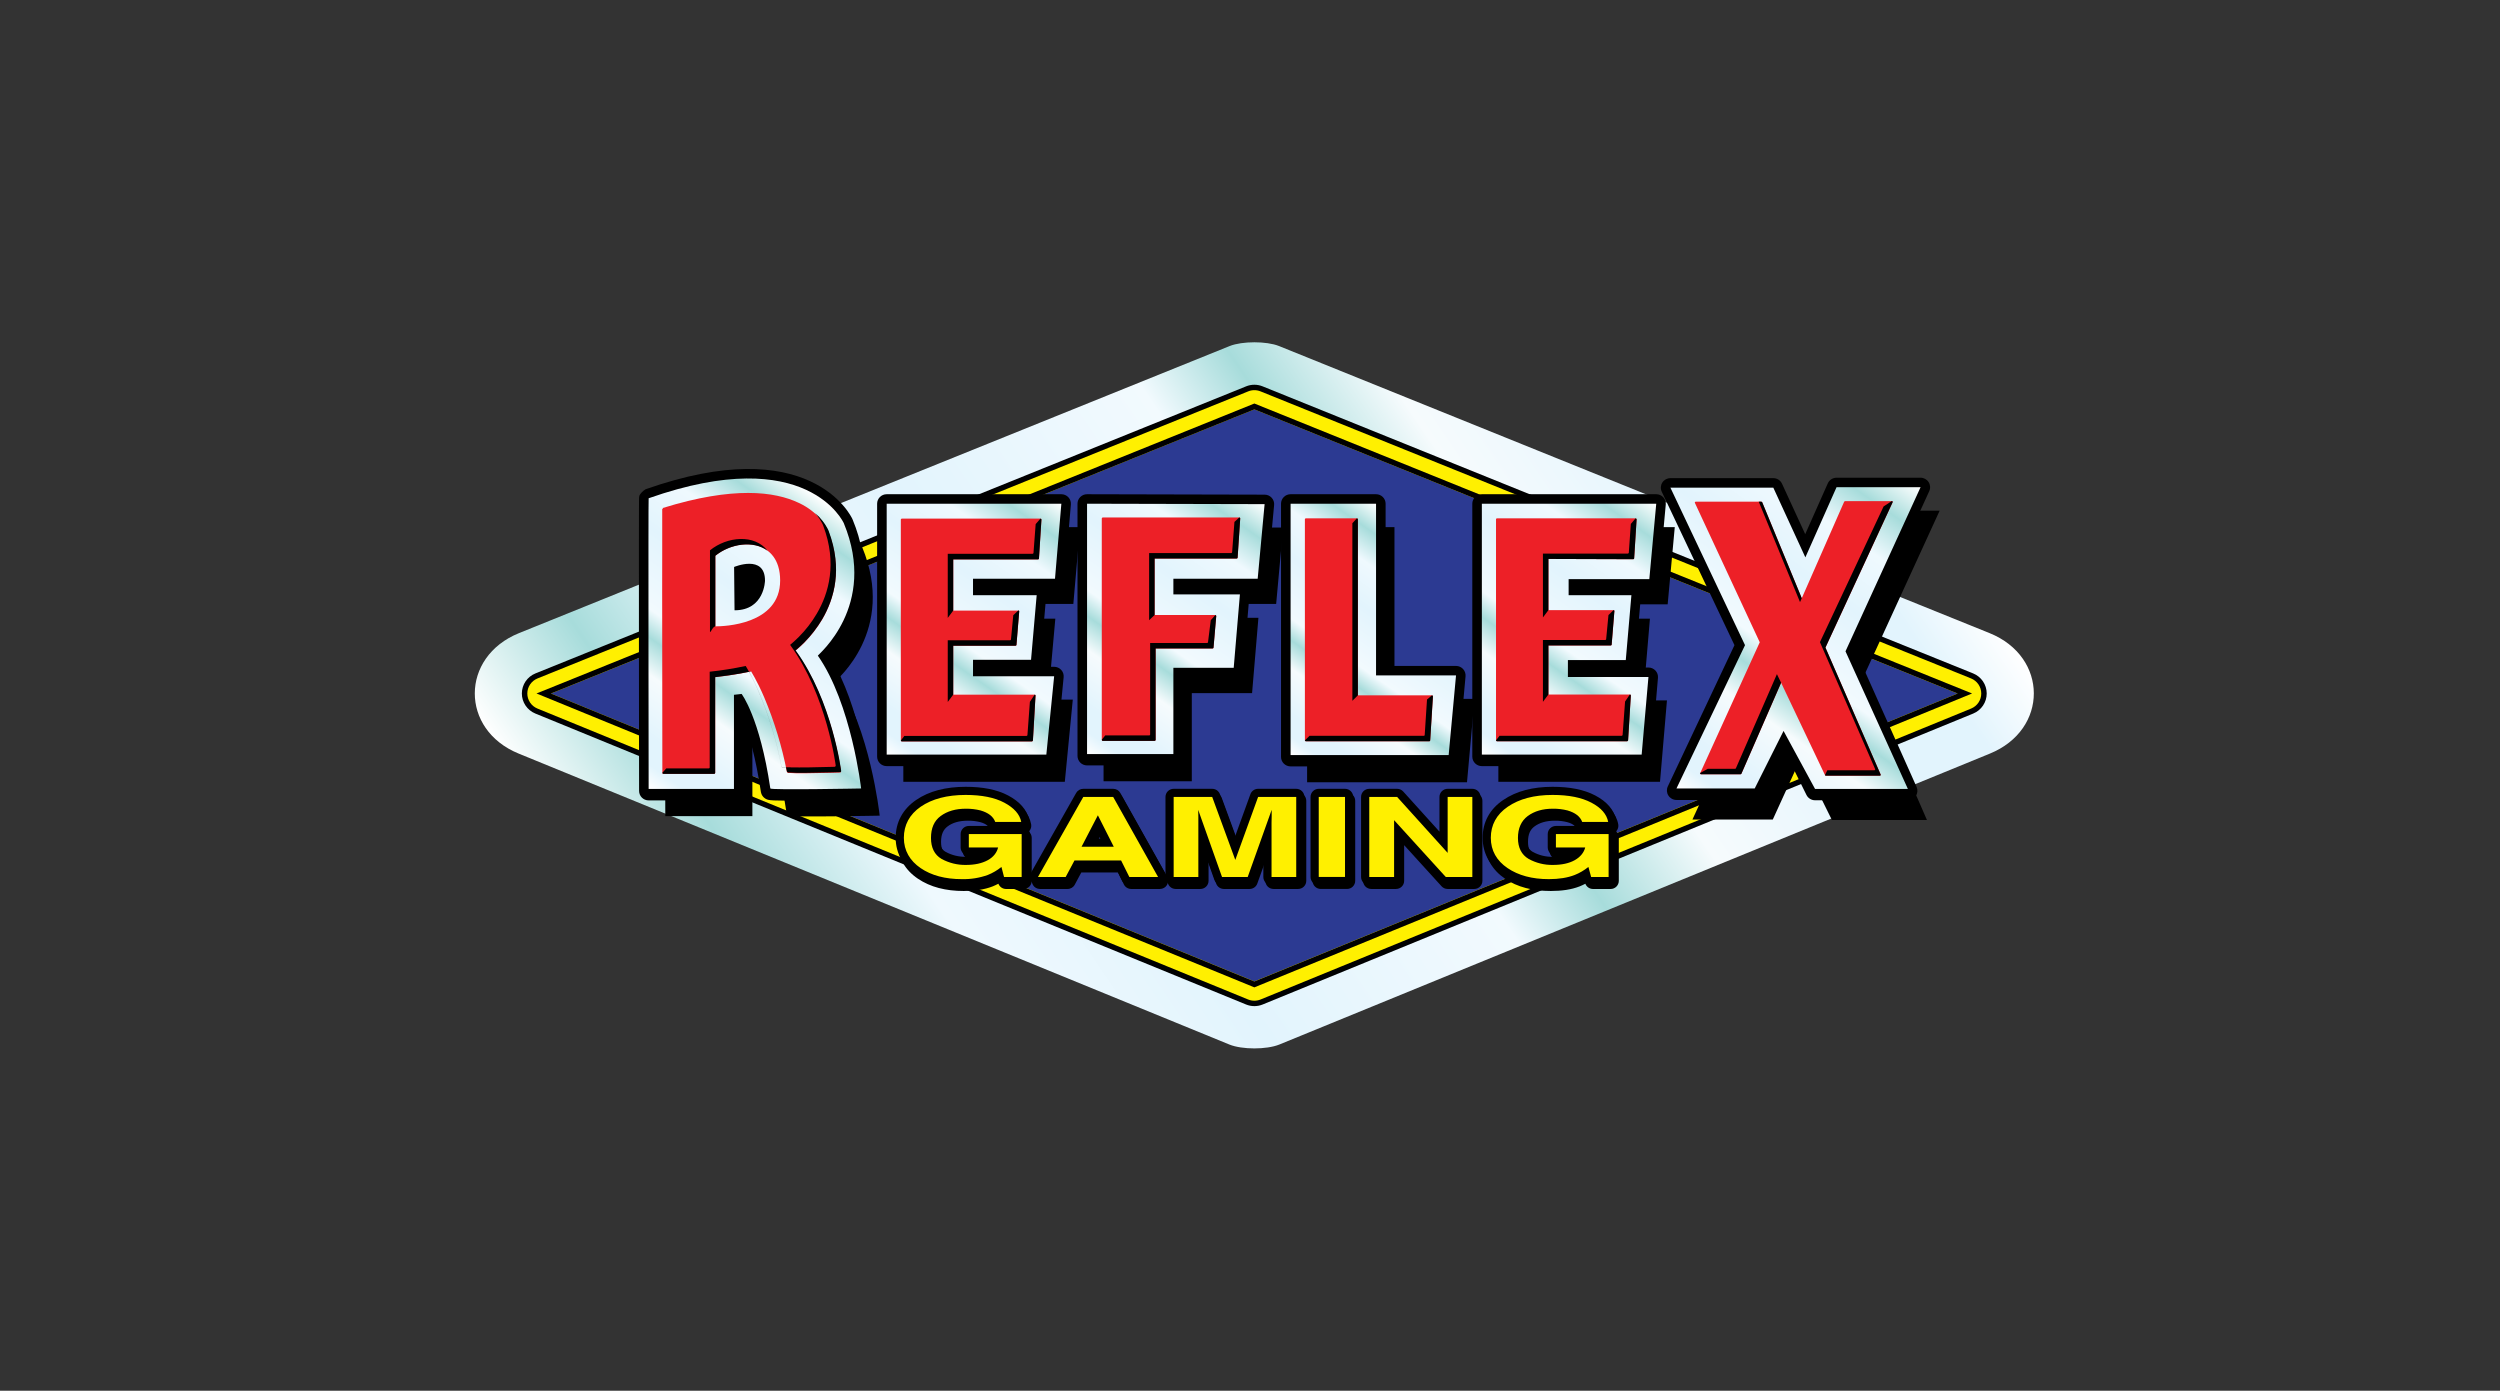 <svg width="151" height="84" viewBox="0 0 151 84" fill="none" xmlns="http://www.w3.org/2000/svg">
<rect x="0" y="0" width="151" height="84" fill="#333333" stroke="none"/>
<path fill-rule="evenodd" clip-rule="evenodd" d="M77.272 63.09C76.504 63.402 75.022 63.402 74.255 63.09L31.331 45.518C27.782 44.071 27.799 39.678 31.348 38.24L74.272 20.901C75.031 20.598 76.496 20.598 77.254 20.901L120.169 38.24C123.727 39.678 123.736 44.071 120.187 45.518L77.272 63.09Z" fill="url(#paint0_linear_127_3337)"/>
<path fill-rule="evenodd" clip-rule="evenodd" d="M75.267 23.335C75.585 23.206 75.941 23.206 76.26 23.335L119.175 40.673C119.671 40.873 119.996 41.352 119.997 41.884C119.999 42.416 119.676 42.896 119.181 43.099L76.266 60.671C75.944 60.803 75.583 60.803 75.261 60.671L32.337 43.099C31.842 42.896 31.519 42.416 31.52 41.884C31.522 41.352 31.846 40.873 32.343 40.673L75.267 23.335ZM36.321 41.895L75.763 58.042L115.197 41.895L75.763 25.963L36.321 41.895Z" fill="black"/>
<path fill-rule="evenodd" clip-rule="evenodd" d="M75.391 23.639C75.629 23.542 75.897 23.542 76.136 23.639L119.051 40.977C119.423 41.127 119.667 41.486 119.668 41.885C119.669 42.285 119.427 42.645 119.055 42.797L76.14 60.369C75.899 60.468 75.628 60.468 75.386 60.369L32.462 42.797C32.091 42.645 31.849 42.285 31.85 41.885C31.851 41.486 32.095 41.127 32.467 40.977L75.391 23.639ZM35.451 41.894L75.763 58.397L116.067 41.894L75.763 25.611L35.451 41.894Z" fill="#FFF000"/>
<path fill-rule="evenodd" clip-rule="evenodd" d="M33.275 41.888L75.763 24.723L118.243 41.888L75.763 59.278L33.275 41.888Z" fill="#2C3A92"/>
<path fill-rule="evenodd" clip-rule="evenodd" d="M101.947 30.926L106.454 40.44L102.313 49.443H107.039L108.782 45.622L110.683 49.469H116.298L112.523 40.813L117.065 30.9H111.991L110.099 35.138L108.172 30.926H101.947Z" fill="black"/>
<path fill-rule="evenodd" clip-rule="evenodd" d="M111.953 30.843H117.156L112.586 40.813L116.387 49.527H110.647L108.784 45.757L107.076 49.501H102.222L106.39 40.441L101.855 30.869H108.209L110.098 34.997L111.953 30.843ZM112.029 30.958L110.1 35.278L108.135 30.984H102.038L106.518 40.44L102.403 49.386H107.001L108.78 45.487L110.719 49.411H116.21L112.459 40.812L116.975 30.958H112.029Z" fill="black"/>
<path fill-rule="evenodd" clip-rule="evenodd" d="M90.559 31.896V47.164H100.211L100.621 42.364H95.756V41.341H99.261L99.592 37.425H95.8V36.446H100.674L101.092 31.896H90.559Z" fill="black"/>
<path fill-rule="evenodd" clip-rule="evenodd" d="M90.501 31.839H101.156L100.727 36.503H95.858V37.367H99.656L99.314 41.399H95.814V42.306H100.684L100.265 47.221H90.501V31.839ZM90.617 31.954V47.106H100.158L100.558 42.421H95.698V41.283H99.208L99.529 37.482H95.742V36.388H100.621L101.029 31.954H90.617Z" fill="black"/>
<path fill-rule="evenodd" clip-rule="evenodd" d="M79.007 31.896V47.19H88.554L88.999 42.268H84.168V31.896H79.007Z" fill="black"/>
<path fill-rule="evenodd" clip-rule="evenodd" d="M78.949 31.839H84.226V42.211H89.062L88.607 47.248H78.949V31.839ZM79.065 31.954V47.132H88.501L88.935 42.326H84.11V31.954H79.065Z" fill="black"/>
<path fill-rule="evenodd" clip-rule="evenodd" d="M66.713 31.896V47.129H71.927V41.809H75.571L75.946 37.373H71.927V36.419H77.027L77.437 31.922L66.713 31.896Z" fill="black"/>
<path fill-rule="evenodd" clip-rule="evenodd" d="M66.655 31.839L77.501 31.865L77.08 36.477H71.985V37.315H76.009L75.625 41.867H71.985V47.187H66.655V31.839ZM66.771 31.954V47.072H71.869V41.752H75.518L75.883 37.43H71.869V36.362H76.975L77.374 31.98L66.771 31.954Z" fill="black"/>
<path fill-rule="evenodd" clip-rule="evenodd" d="M54.619 31.896V47.164H64.263L64.734 42.312H59.833V41.315H63.33L63.678 37.425H59.833V36.419H64.777L65.169 31.896H54.619Z" fill="black"/>
<path fill-rule="evenodd" clip-rule="evenodd" d="M54.561 31.839H65.233L64.83 36.477H59.891V37.367H63.742L63.383 41.373H59.891V42.254H64.797L64.315 47.221H54.561V31.839ZM54.677 31.954V47.106H64.21L64.67 42.369H59.775V41.258H63.277L63.615 37.482H59.775V36.362H64.724L65.106 31.954H54.677Z" fill="black"/>
<path fill-rule="evenodd" clip-rule="evenodd" d="M40.242 31.559C40.207 31.576 40.242 49.235 40.242 49.235H45.386V43.438L45.848 43.386C45.848 43.386 46.947 44.911 47.583 49.209C47.6 49.313 53.067 49.209 53.067 49.209C53.067 49.209 52.483 43.967 50.452 41.073C50.434 41.047 54.096 38.083 52.021 33.066C52.021 33.066 49.841 28.171 40.242 31.559Z" fill="black"/>
<path fill-rule="evenodd" clip-rule="evenodd" d="M52.074 33.043C52.074 33.043 52.074 33.043 52.021 33.066L52.074 33.043L52.074 33.044L52.075 33.044C53.119 35.57 52.72 37.582 52.06 38.966C51.731 39.657 51.336 40.191 51.026 40.554C50.87 40.735 50.735 40.874 50.64 40.968C50.6 41.007 50.567 41.039 50.542 41.063C50.538 41.067 50.533 41.071 50.529 41.075C50.528 41.076 50.527 41.077 50.526 41.078C51.533 42.532 52.181 44.553 52.578 46.213C52.778 47.051 52.915 47.798 53.002 48.336C53.045 48.604 53.076 48.821 53.096 48.971C53.106 49.045 53.113 49.103 53.118 49.142C53.12 49.162 53.122 49.177 53.123 49.187L53.124 49.199L53.125 49.202L53.125 49.202L53.125 49.203C53.125 49.203 53.125 49.203 53.112 49.204L53.125 49.203L53.132 49.265L53.069 49.267L53.067 49.209C53.069 49.267 53.069 49.267 53.069 49.267L53.068 49.267L53.007 49.268C52.967 49.269 52.908 49.27 52.833 49.271C52.684 49.273 52.47 49.277 52.214 49.281C51.701 49.289 51.017 49.299 50.332 49.306C49.648 49.312 48.962 49.315 48.447 49.31C48.189 49.308 47.973 49.303 47.821 49.296C47.745 49.293 47.684 49.288 47.641 49.283C47.619 49.281 47.6 49.278 47.586 49.274C47.578 49.272 47.569 49.269 47.561 49.265C47.556 49.262 47.55 49.258 47.544 49.252C47.537 49.246 47.529 49.235 47.526 49.218L47.526 49.217C47.208 47.072 46.775 45.621 46.423 44.707C46.246 44.249 46.09 43.927 45.978 43.719C45.922 43.615 45.878 43.539 45.847 43.49C45.836 43.473 45.827 43.458 45.819 43.447L45.444 43.49V49.293H40.184L40.184 49.235L40.242 49.235C40.184 49.235 40.184 49.235 40.184 49.235L40.182 48.476C40.181 47.993 40.18 47.303 40.179 46.476C40.176 44.82 40.173 42.612 40.17 40.403C40.168 38.195 40.167 35.986 40.169 34.328C40.17 33.499 40.171 32.808 40.174 32.323C40.175 32.081 40.176 31.89 40.178 31.759C40.179 31.694 40.18 31.644 40.181 31.609C40.181 31.592 40.181 31.579 40.182 31.569C40.182 31.564 40.183 31.56 40.183 31.556C40.183 31.554 40.184 31.551 40.184 31.547C40.185 31.545 40.186 31.541 40.188 31.538C40.19 31.532 40.203 31.516 40.216 31.507L40.219 31.506L40.222 31.504C45.032 29.807 47.993 30.181 49.755 30.99C50.636 31.394 51.215 31.905 51.574 32.317C51.754 32.522 51.878 32.703 51.958 32.833C51.998 32.897 52.027 32.95 52.046 32.986C52.055 33.004 52.062 33.018 52.067 33.028C52.068 33.03 52.069 33.033 52.07 33.035C52.071 33.036 52.072 33.038 52.072 33.039L52.074 33.042L52.074 33.043L52.074 33.043ZM40.299 49.177H45.328V43.387L45.875 43.325L45.895 43.353L45.848 43.386C45.895 43.353 45.895 43.353 45.895 43.353L45.895 43.353L45.895 43.353L45.896 43.354L45.899 43.358C45.901 43.361 45.904 43.366 45.909 43.372C45.917 43.385 45.93 43.404 45.946 43.43C45.978 43.481 46.024 43.558 46.081 43.664C46.195 43.877 46.353 44.204 46.531 44.665C46.885 45.583 47.317 47.032 47.635 49.166C47.641 49.167 47.647 49.168 47.654 49.169C47.693 49.174 47.751 49.178 47.826 49.181C47.977 49.188 48.191 49.193 48.448 49.195C48.962 49.2 49.647 49.197 50.331 49.19C51.016 49.184 51.699 49.174 52.212 49.166C52.468 49.162 52.682 49.158 52.831 49.156C52.904 49.154 52.962 49.153 53.002 49.153C52.998 49.114 52.99 49.058 52.981 48.986C52.961 48.837 52.93 48.622 52.887 48.354C52.801 47.818 52.664 47.074 52.465 46.239C52.065 44.569 51.413 42.544 50.404 41.106L50.403 41.105C50.39 41.085 50.394 41.066 50.395 41.059C50.397 41.052 50.4 41.046 50.401 41.044C50.404 41.039 50.407 41.035 50.408 41.033C50.411 41.029 50.415 41.025 50.419 41.022C50.426 41.014 50.436 41.004 50.449 40.992C50.453 40.988 50.457 40.984 50.462 40.98C50.486 40.956 50.519 40.925 50.558 40.886C50.652 40.794 50.784 40.657 50.937 40.479C51.243 40.122 51.631 39.596 51.956 38.916C52.603 37.558 52.998 35.58 51.968 33.089L51.967 33.087C51.966 33.085 51.964 33.082 51.962 33.077C51.958 33.069 51.952 33.056 51.943 33.039C51.925 33.005 51.898 32.955 51.859 32.893C51.782 32.768 51.661 32.593 51.487 32.392C51.137 31.991 50.571 31.491 49.707 31.094C47.984 30.304 45.066 29.924 40.297 31.6C40.297 31.604 40.297 31.608 40.297 31.613C40.295 31.646 40.295 31.696 40.294 31.761C40.292 31.891 40.291 32.081 40.289 32.324C40.287 32.808 40.286 33.499 40.285 34.328C40.283 35.986 40.284 38.195 40.286 40.403C40.289 42.612 40.292 44.82 40.295 46.475C40.296 47.303 40.297 47.993 40.298 48.476L40.299 49.177Z" fill="black"/>
<path fill-rule="evenodd" clip-rule="evenodd" d="M75.763 24.372L119.114 41.886L75.763 59.637L32.404 41.886L75.763 24.372ZM33.274 41.888L75.763 59.282L118.243 41.888L75.763 24.726L33.274 41.888Z" fill="black"/>
<path fill-rule="evenodd" clip-rule="evenodd" d="M60.226 49.876C60.104 49.547 59.807 49.313 59.336 49.183C59.049 49.111 58.753 49.076 58.456 49.079C57.845 49.079 57.331 49.226 56.939 49.521C56.546 49.815 56.346 50.249 56.346 50.846C56.346 51.444 56.555 51.86 56.991 52.103C57.436 52.358 57.942 52.486 58.456 52.475C58.988 52.475 59.432 52.38 59.772 52.181C60.112 51.982 60.33 51.73 60.409 51.41H58.639V50.604H61.821V53.203H60.766L60.601 52.597C60.349 52.796 60.07 52.96 59.772 53.082C59.354 53.247 58.831 53.325 58.212 53.325C57.2 53.325 56.372 53.108 55.718 52.666C55.064 52.224 54.706 51.609 54.706 50.829C54.706 50.049 55.047 49.425 55.735 48.949C56.424 48.472 57.314 48.247 58.438 48.247C59.415 48.247 60.191 48.403 60.784 48.715C61.377 49.027 61.708 49.408 61.795 49.876H60.226Z" fill="black"/>
<path fill-rule="evenodd" clip-rule="evenodd" d="M56.99 48.91C56.615 49.013 56.294 49.161 56.018 49.352C55.452 49.744 55.201 50.222 55.201 50.829C55.201 51.432 55.465 51.901 55.996 52.26C56.326 52.483 56.719 52.645 57.183 52.739C57.033 52.68 56.887 52.61 56.747 52.53C56.118 52.179 55.851 51.573 55.851 50.847C55.851 50.126 56.102 49.533 56.641 49.129C56.751 49.046 56.868 48.973 56.99 48.91ZM60.019 48.935C60.219 49.051 60.391 49.2 60.521 49.385H60.922C60.823 49.306 60.701 49.227 60.553 49.149C60.395 49.066 60.217 48.994 60.019 48.935ZM60.609 52.106C60.658 52.106 60.707 52.114 60.755 52.13C60.913 52.181 61.034 52.309 61.078 52.468L61.144 52.712H61.327V51.095H60.789C60.792 51.099 60.795 51.102 60.798 51.106C60.891 51.225 60.925 51.38 60.889 51.526C60.835 51.746 60.738 51.939 60.609 52.106ZM60.303 53.376C60.192 53.435 60.078 53.488 59.962 53.536C59.959 53.537 59.957 53.538 59.954 53.539C59.458 53.734 58.867 53.816 58.212 53.816C57.13 53.816 56.197 53.584 55.44 53.072C54.663 52.547 54.212 51.786 54.212 50.829C54.212 49.877 54.642 49.107 55.453 48.546C56.251 47.994 57.25 47.756 58.438 47.756C59.462 47.756 60.326 47.919 61.015 48.281C61.686 48.634 62.157 49.119 62.281 49.787C62.308 49.93 62.269 50.078 62.175 50.19C62.164 50.204 62.152 50.216 62.14 50.228C62.247 50.318 62.316 50.453 62.316 50.604V53.203C62.316 53.475 62.094 53.695 61.821 53.695H60.766C60.559 53.695 60.375 53.566 60.303 53.376ZM59.792 50.113C59.781 50.092 59.77 50.069 59.762 50.046C59.713 49.915 59.583 49.762 59.21 49.658C58.965 49.597 58.714 49.567 58.461 49.57C58.459 49.57 58.458 49.57 58.456 49.57C57.924 49.57 57.523 49.698 57.237 49.913C56.991 50.097 56.84 50.372 56.84 50.847C56.84 51.315 56.991 51.54 57.233 51.674C57.234 51.675 57.236 51.676 57.238 51.677C57.605 51.887 58.022 51.993 58.445 51.984C58.449 51.984 58.452 51.984 58.456 51.984C58.737 51.984 58.974 51.954 59.169 51.901H58.639C58.366 51.901 58.145 51.681 58.145 51.41V50.604C58.145 50.333 58.366 50.113 58.639 50.113H59.792Z" fill="black"/>
<path fill-rule="evenodd" clip-rule="evenodd" d="M65.448 51.375H67.384L66.434 49.469L65.448 51.375ZM65.544 48.368H67.349L70.061 53.203H68.326L67.838 52.207H65.013L64.481 53.203H62.815L65.544 48.368Z" fill="black"/>
<path fill-rule="evenodd" clip-rule="evenodd" d="M65.113 48.128C65.201 47.973 65.366 47.877 65.544 47.877H67.349C67.528 47.877 67.694 47.973 67.781 48.129L70.493 52.964C70.578 53.116 70.576 53.302 70.487 53.452C70.398 53.602 70.236 53.694 70.061 53.694H68.326C68.137 53.694 67.964 53.587 67.881 53.418L67.528 52.698H65.31L64.917 53.433C64.832 53.594 64.664 53.694 64.481 53.694H62.815C62.64 53.694 62.477 53.602 62.389 53.452C62.3 53.301 62.298 53.115 62.384 52.963L65.113 48.128ZM65.834 48.859L63.659 52.712H64.183L64.576 51.977C64.662 51.816 64.829 51.715 65.013 51.715H65.092C65.067 51.69 65.045 51.662 65.026 51.631C64.937 51.485 64.93 51.303 65.009 51.151L65.994 49.244C66.079 49.079 66.251 48.976 66.437 48.977C66.624 48.979 66.794 49.084 66.877 49.251L67.827 51.157C67.903 51.309 67.894 51.49 67.804 51.634C67.786 51.664 67.764 51.691 67.74 51.715H67.838C68.027 51.715 68.199 51.823 68.282 51.992L68.635 52.712H69.219L67.059 48.859H65.834ZM66.258 50.884H66.587L66.426 50.559L66.258 50.884Z" fill="black"/>
<path fill-rule="evenodd" clip-rule="evenodd" d="M76.112 48.368H78.405V53.203H76.923V49.538C76.923 49.365 76.931 49.235 76.931 49.148L75.475 53.203H73.923L72.485 49.148C72.485 49.235 72.493 49.365 72.493 49.538C72.493 49.711 72.502 49.841 72.502 49.928V53.203H71.011V48.368H73.331L74.726 52.163L76.112 48.368Z" fill="black"/>
<path fill-rule="evenodd" clip-rule="evenodd" d="M70.517 48.368C70.517 48.097 70.738 47.877 71.011 47.877H73.331C73.538 47.877 73.724 48.006 73.795 48.2L74.724 50.728L75.647 48.201C75.718 48.006 75.904 47.877 76.112 47.877H78.405C78.678 47.877 78.899 48.097 78.899 48.368V53.203C78.899 53.475 78.678 53.694 78.405 53.694H76.923C76.65 53.694 76.428 53.475 76.428 53.203V52.011L75.941 53.368C75.871 53.564 75.684 53.694 75.475 53.694H73.924C73.714 53.694 73.527 53.563 73.457 53.367L72.997 52.068V53.203C72.997 53.475 72.775 53.694 72.502 53.694H71.011C70.738 53.694 70.517 53.475 70.517 53.203V48.368ZM71.506 48.859V52.712H72.008V49.928C72.008 49.901 72.007 49.868 72.005 49.818C72.005 49.807 72.004 49.795 72.004 49.782C72.001 49.715 71.999 49.633 71.999 49.538C71.999 49.459 71.997 49.39 71.995 49.327C71.995 49.317 71.994 49.308 71.994 49.298C71.992 49.247 71.99 49.193 71.99 49.148C71.99 49.041 72.025 48.941 72.085 48.859H71.506ZM72.885 48.859C72.912 48.897 72.935 48.939 72.951 48.985L74.273 52.712H75.127L76.466 48.983C76.482 48.938 76.504 48.897 76.531 48.859H76.458L75.19 52.331C75.119 52.525 74.934 52.654 74.726 52.655C74.518 52.655 74.333 52.526 74.261 52.332L72.985 48.859H72.885ZM77.332 48.859C77.391 48.941 77.426 49.041 77.426 49.148C77.426 49.193 77.424 49.247 77.422 49.298C77.422 49.308 77.422 49.317 77.421 49.327C77.419 49.39 77.417 49.459 77.417 49.538V52.712H77.911V48.859H77.332Z" fill="black"/>
<path d="M81.361 48.368H79.774V53.201H81.361V48.368Z" fill="black"/>
<path fill-rule="evenodd" clip-rule="evenodd" d="M79.279 48.368C79.279 48.097 79.501 47.877 79.774 47.877H81.361C81.634 47.877 81.855 48.097 81.855 48.368V53.202C81.855 53.473 81.634 53.693 81.361 53.693H79.774C79.501 53.693 79.279 53.473 79.279 53.202V48.368ZM80.268 48.859V52.71H80.866V48.859H80.268Z" fill="black"/>
<path fill-rule="evenodd" clip-rule="evenodd" d="M82.826 48.368H84.5L87.551 51.739V48.368H89.042V53.203H87.438L84.317 49.772V53.203H82.826V48.368Z" fill="black"/>
<path fill-rule="evenodd" clip-rule="evenodd" d="M82.331 48.368C82.331 48.097 82.553 47.877 82.826 47.877H84.5C84.64 47.877 84.773 47.936 84.867 48.04L87.057 50.458V48.368C87.057 48.097 87.278 47.877 87.551 47.877H89.042C89.315 47.877 89.537 48.097 89.537 48.368V53.203C89.537 53.475 89.315 53.694 89.042 53.694H87.438C87.298 53.694 87.165 53.636 87.071 53.533L84.811 51.048V53.203C84.811 53.475 84.59 53.694 84.317 53.694H82.826C82.553 53.694 82.331 53.475 82.331 53.203V48.368ZM83.32 48.859V52.712H83.822V49.772C83.822 49.569 83.948 49.386 84.139 49.313C84.33 49.24 84.546 49.292 84.683 49.443L87.657 52.712H88.548V48.859H88.046V51.739C88.046 51.942 87.92 52.125 87.728 52.198C87.537 52.27 87.321 52.219 87.184 52.068L84.279 48.859H83.32Z" fill="black"/>
<path fill-rule="evenodd" clip-rule="evenodd" d="M95.678 49.876C95.555 49.547 95.259 49.313 94.788 49.183C94.503 49.111 94.21 49.076 93.916 49.079C93.297 49.079 92.792 49.226 92.391 49.521C91.989 49.815 91.798 50.249 91.798 50.846C91.798 51.444 92.016 51.86 92.443 52.103C92.888 52.358 93.394 52.486 93.908 52.475C94.448 52.475 94.884 52.38 95.224 52.181C95.564 51.982 95.782 51.73 95.861 51.41H94.091V50.604H97.282V53.203H96.218L96.061 52.597C95.806 52.797 95.525 52.96 95.224 53.082C94.806 53.247 94.282 53.325 93.672 53.325C92.652 53.325 91.824 53.108 91.178 52.666C90.533 52.224 90.167 51.609 90.167 50.829C90.167 50.049 90.507 49.425 91.187 48.949C91.867 48.472 92.774 48.247 93.89 48.247C94.867 48.247 95.651 48.403 96.236 48.715C96.82 49.027 97.168 49.408 97.256 49.876H95.678Z" fill="black"/>
<path fill-rule="evenodd" clip-rule="evenodd" d="M92.45 48.908C92.07 49.011 91.745 49.159 91.472 49.35C90.913 49.742 90.662 50.221 90.662 50.829C90.662 51.429 90.932 51.901 91.459 52.262C91.782 52.483 92.169 52.644 92.632 52.737C92.483 52.679 92.337 52.609 92.197 52.529C91.583 52.18 91.303 51.58 91.303 50.847C91.303 50.131 91.541 49.534 92.097 49.126C92.209 49.043 92.327 48.971 92.45 48.908ZM95.467 48.933C95.669 49.05 95.842 49.199 95.973 49.385H96.371C96.271 49.306 96.149 49.227 96.002 49.148C95.845 49.064 95.667 48.992 95.467 48.933ZM96.06 52.106C96.114 52.105 96.167 52.114 96.219 52.131C96.378 52.184 96.498 52.314 96.54 52.474L96.602 52.712H96.787V51.095H96.24C96.243 51.099 96.246 51.102 96.249 51.106C96.343 51.225 96.377 51.38 96.341 51.526C96.287 51.746 96.19 51.938 96.06 52.106ZM95.756 53.377C95.644 53.436 95.529 53.489 95.411 53.537C95.409 53.538 95.408 53.538 95.406 53.539C94.91 53.734 94.32 53.816 93.672 53.816C92.583 53.816 91.648 53.585 90.898 53.071C90.135 52.548 89.673 51.789 89.673 50.829C89.673 49.878 90.101 49.109 90.902 48.547C91.694 47.993 92.713 47.756 93.89 47.756C94.912 47.756 95.787 47.918 96.47 48.282C97.121 48.63 97.616 49.113 97.742 49.787C97.769 49.93 97.73 50.078 97.636 50.19C97.625 50.204 97.613 50.216 97.6 50.228C97.708 50.318 97.776 50.453 97.776 50.604V53.203C97.776 53.475 97.555 53.695 97.282 53.695H96.218C96.011 53.695 95.828 53.567 95.756 53.377ZM95.244 50.113C95.233 50.092 95.222 50.069 95.214 50.046C95.165 49.915 95.034 49.762 94.661 49.658C94.419 49.597 94.171 49.567 93.922 49.57C93.92 49.57 93.918 49.57 93.916 49.57C93.378 49.57 92.982 49.697 92.684 49.916C92.438 50.097 92.292 50.366 92.292 50.847C92.292 51.309 92.448 51.54 92.688 51.676L92.689 51.677C93.056 51.887 93.474 51.993 93.897 51.984C93.901 51.984 93.904 51.984 93.908 51.984C94.194 51.984 94.43 51.954 94.624 51.901H94.091C93.818 51.901 93.596 51.681 93.596 51.41V50.604C93.596 50.333 93.818 50.113 94.091 50.113H95.244Z" fill="black"/>
<path fill-rule="evenodd" clip-rule="evenodd" d="M60.112 49.643C59.99 49.313 59.694 49.088 59.223 48.95C58.935 48.878 58.639 48.843 58.342 48.846C57.723 48.846 57.218 48.993 56.817 49.287C56.416 49.582 56.232 50.024 56.232 50.613C56.232 51.202 56.442 51.627 56.869 51.878C57.317 52.124 57.822 52.249 58.334 52.242C58.874 52.242 59.31 52.147 59.659 51.956C60.008 51.766 60.208 51.497 60.287 51.185H58.517V50.379H61.708V52.97H60.644L60.487 52.363C60.238 52.566 59.958 52.73 59.659 52.849C59.159 53.028 58.63 53.113 58.098 53.1C57.087 53.1 56.25 52.875 55.605 52.433C54.959 51.991 54.593 51.376 54.593 50.605C54.593 49.833 54.933 49.192 55.613 48.724C56.293 48.256 57.2 48.014 58.325 48.014C59.293 48.014 60.078 48.17 60.662 48.482C61.246 48.794 61.595 49.183 61.682 49.643H60.112Z" fill="black"/>
<path fill-rule="evenodd" clip-rule="evenodd" d="M56.842 48.693C56.475 48.798 56.161 48.945 55.895 49.128C55.342 49.508 55.088 50.002 55.088 50.605C55.088 51.195 55.357 51.666 55.885 52.028C56.211 52.252 56.606 52.416 57.074 52.512C56.922 52.455 56.773 52.387 56.63 52.309C56.626 52.306 56.621 52.304 56.617 52.301C56.004 51.941 55.738 51.331 55.738 50.613C55.738 49.915 55.962 49.304 56.523 48.892C56.624 48.818 56.731 48.751 56.842 48.693ZM59.897 48.7C60.099 48.816 60.274 48.964 60.407 49.151H60.796C60.696 49.072 60.574 48.993 60.428 48.914C60.272 48.831 60.095 48.76 59.897 48.7ZM60.499 51.872C60.547 51.873 60.595 51.882 60.642 51.897C60.802 51.949 60.924 52.079 60.966 52.241L61.028 52.479H61.214V50.871H60.666C60.67 50.875 60.673 50.879 60.676 50.883C60.77 51.002 60.803 51.157 60.766 51.304C60.714 51.511 60.625 51.702 60.499 51.872ZM60.184 53.149C60.073 53.206 59.959 53.259 59.843 53.305C59.837 53.307 59.832 53.309 59.826 53.311C59.271 53.51 58.683 53.605 58.092 53.591C57.011 53.59 56.071 53.349 55.324 52.837C54.562 52.315 54.099 51.557 54.099 50.605C54.099 49.665 54.524 48.876 55.332 48.32C56.118 47.78 57.132 47.523 58.325 47.523C59.339 47.523 60.214 47.685 60.896 48.049C61.55 48.398 62.042 48.89 62.168 49.552C62.195 49.695 62.156 49.844 62.062 49.956C62.05 49.972 62.036 49.986 62.022 49.999C62.132 50.09 62.202 50.226 62.202 50.379V52.97C62.202 53.241 61.981 53.461 61.708 53.461H60.644C60.439 53.461 60.257 53.335 60.184 53.149ZM59.684 49.888C59.67 49.864 59.658 49.839 59.648 49.813C59.602 49.687 59.476 49.538 59.093 49.424C58.849 49.364 58.598 49.335 58.347 49.337L58.342 49.337C57.804 49.337 57.408 49.464 57.11 49.683C56.869 49.86 56.727 50.133 56.727 50.613C56.727 51.07 56.876 51.309 57.115 51.452C57.486 51.654 57.903 51.757 58.327 51.751C58.329 51.751 58.331 51.751 58.334 51.751C58.604 51.751 58.832 51.724 59.025 51.676H58.517C58.244 51.676 58.022 51.456 58.022 51.185V50.379C58.022 50.108 58.244 49.888 58.517 49.888H59.684Z" fill="black"/>
<path fill-rule="evenodd" clip-rule="evenodd" d="M65.326 51.142H67.271L66.312 49.244L65.326 51.142ZM65.431 48.135H67.236L69.948 52.97H68.212L67.715 51.973H64.899L64.367 52.97H62.693L65.431 48.135Z" fill="black"/>
<path fill-rule="evenodd" clip-rule="evenodd" d="M65 47.894C65.088 47.739 65.252 47.644 65.431 47.644H67.236C67.415 47.644 67.58 47.74 67.668 47.896L70.379 52.731C70.465 52.883 70.463 53.069 70.374 53.219C70.285 53.369 70.123 53.461 69.948 53.461H68.212C68.025 53.461 67.853 53.355 67.769 53.188L67.409 52.465H65.197L64.804 53.2C64.718 53.361 64.55 53.461 64.367 53.461H62.693C62.518 53.461 62.355 53.368 62.267 53.218C62.178 53.067 62.176 52.881 62.262 52.729L65 47.894ZM65.72 48.626L63.539 52.478H64.07L64.462 51.743C64.548 51.583 64.716 51.482 64.899 51.482H64.97C64.945 51.456 64.923 51.428 64.904 51.397C64.814 51.251 64.808 51.069 64.887 50.916L65.872 49.019C65.958 48.854 66.128 48.752 66.314 48.753C66.5 48.754 66.67 48.858 66.753 49.023L67.713 50.921C67.79 51.073 67.782 51.254 67.692 51.4C67.673 51.429 67.651 51.457 67.627 51.482H67.715C67.903 51.482 68.075 51.588 68.158 51.755L68.519 52.478H69.106L66.945 48.626H65.72ZM66.138 50.65H66.469L66.306 50.327L66.138 50.65Z" fill="black"/>
<path fill-rule="evenodd" clip-rule="evenodd" d="M75.99 48.135H78.292V52.97H76.801V49.703C76.801 49.608 76.801 49.478 76.809 49.304V48.915L75.362 52.97H73.81L72.371 48.915C72.371 49.001 72.371 49.14 72.38 49.304V52.97H70.889V48.135H73.217L74.612 51.939L75.99 48.135Z" fill="black"/>
<path fill-rule="evenodd" clip-rule="evenodd" d="M70.395 48.135C70.395 47.864 70.616 47.644 70.889 47.644H73.217C73.425 47.644 73.611 47.773 73.682 47.967L74.609 50.496L75.525 47.968C75.595 47.773 75.781 47.644 75.99 47.644H78.292C78.565 47.644 78.786 47.864 78.786 48.135V52.97C78.786 53.241 78.565 53.461 78.292 53.461H76.801C76.528 53.461 76.306 53.241 76.306 52.97V51.794L75.828 53.134C75.758 53.33 75.571 53.461 75.362 53.461H73.81C73.6 53.461 73.414 53.33 73.344 53.133L72.874 51.81V52.97C72.874 53.241 72.653 53.461 72.38 53.461H70.889C70.616 53.461 70.395 53.241 70.395 52.97V48.135ZM71.886 49.317C71.877 49.145 71.877 49.002 71.877 48.916V48.915C71.877 48.808 71.912 48.708 71.971 48.626H71.384V52.478H71.886V49.317ZM72.772 48.626C72.799 48.664 72.822 48.706 72.838 48.751L74.16 52.478H75.013L76.344 48.75C76.36 48.705 76.382 48.663 76.409 48.626H76.337L75.077 52.105C75.007 52.3 74.821 52.43 74.613 52.43C74.405 52.43 74.219 52.301 74.148 52.107L72.871 48.626H72.772ZM77.21 48.626C77.269 48.708 77.304 48.808 77.304 48.915V49.305C77.304 49.313 77.304 49.321 77.303 49.329C77.295 49.49 77.295 49.609 77.295 49.703V52.478H77.797V48.626H77.21Z" fill="black"/>
<path d="M81.239 48.135H79.652V52.967H81.239V48.135Z" fill="black"/>
<path fill-rule="evenodd" clip-rule="evenodd" d="M79.157 48.135C79.157 47.864 79.379 47.644 79.652 47.644H81.239C81.512 47.644 81.733 47.864 81.733 48.135V52.967C81.733 53.239 81.512 53.459 81.239 53.459H79.652C79.379 53.459 79.157 53.239 79.157 52.967V48.135ZM80.146 48.626V52.476H80.744V48.626H80.146Z" fill="black"/>
<path fill-rule="evenodd" clip-rule="evenodd" d="M82.704 48.135H84.386L87.438 51.514V48.135H88.929V52.97H87.325L84.203 49.538V52.97H82.704V48.135Z" fill="black"/>
<path fill-rule="evenodd" clip-rule="evenodd" d="M82.209 48.135C82.209 47.864 82.43 47.644 82.704 47.644H84.386C84.527 47.644 84.66 47.703 84.754 47.807L86.944 50.231V48.135C86.944 47.864 87.165 47.644 87.438 47.644H88.929C89.202 47.644 89.423 47.864 89.423 48.135V52.97C89.423 53.241 89.202 53.461 88.929 53.461H87.325C87.185 53.461 87.052 53.402 86.958 53.299L84.698 50.815V52.97C84.698 53.241 84.476 53.461 84.203 53.461H82.704C82.43 53.461 82.209 53.241 82.209 52.97V48.135ZM83.198 48.626V52.478H83.709V49.539C83.709 49.335 83.835 49.153 84.026 49.08C84.216 49.007 84.433 49.058 84.57 49.209L87.544 52.478H88.435V48.626H87.932V51.514C87.932 51.718 87.806 51.9 87.615 51.973C87.424 52.046 87.207 51.994 87.07 51.842L84.166 48.626H83.198Z" fill="black"/>
<path fill-rule="evenodd" clip-rule="evenodd" d="M95.564 49.643C95.442 49.313 95.146 49.088 94.675 48.95C94.387 48.877 94.091 48.842 93.794 48.846C93.184 48.846 92.678 48.993 92.277 49.287C91.885 49.582 91.684 50.024 91.684 50.613C91.684 51.202 91.902 51.627 92.329 51.878C92.777 52.126 93.282 52.251 93.794 52.242C94.326 52.242 94.771 52.147 95.111 51.956C95.451 51.766 95.669 51.497 95.747 51.185H93.977V50.379H97.16V52.97H96.105L95.939 52.363C95.689 52.566 95.41 52.73 95.111 52.849C94.692 53.013 94.169 53.1 93.55 53.1C92.539 53.1 91.71 52.875 91.056 52.433C90.403 51.991 90.045 51.376 90.045 50.605C90.045 49.833 90.385 49.192 91.074 48.724C91.763 48.256 92.652 48.014 93.777 48.014C94.753 48.014 95.529 48.17 96.122 48.482C96.715 48.794 97.046 49.183 97.134 49.643H95.564Z" fill="black"/>
<path fill-rule="evenodd" clip-rule="evenodd" d="M92.302 48.692C91.939 48.798 91.624 48.945 91.353 49.13C90.793 49.51 90.539 50.002 90.539 50.605C90.539 51.198 90.802 51.667 91.334 52.027C91.669 52.252 92.066 52.418 92.534 52.513C92.381 52.456 92.233 52.387 92.089 52.307C92.085 52.305 92.081 52.303 92.078 52.301C91.47 51.944 91.19 51.338 91.19 50.613C91.19 49.902 91.439 49.301 91.979 48.895C91.981 48.895 91.982 48.893 91.983 48.892C92.085 48.818 92.192 48.751 92.302 48.692ZM95.344 48.698C95.548 48.814 95.725 48.963 95.859 49.151H96.258C96.159 49.072 96.038 48.993 95.891 48.916C95.729 48.831 95.547 48.758 95.344 48.698ZM95.953 51.872C95.999 51.874 96.045 51.881 96.09 51.896C96.25 51.947 96.372 52.074 96.416 52.235L96.483 52.479H96.665V50.871H96.127C96.13 50.875 96.134 50.879 96.137 50.883C96.231 51.002 96.264 51.157 96.227 51.304C96.174 51.514 96.08 51.704 95.953 51.872ZM95.643 53.145C95.53 53.204 95.413 53.258 95.294 53.305L95.293 53.306C94.801 53.499 94.212 53.591 93.55 53.591C92.465 53.591 91.533 53.349 90.778 52.839C90.002 52.315 89.551 51.554 89.551 50.605C89.551 49.664 89.977 48.874 90.795 48.319C91.587 47.781 92.581 47.523 93.777 47.523C94.801 47.523 95.665 47.685 96.353 48.047C97.027 48.402 97.495 48.896 97.62 49.552C97.647 49.695 97.608 49.844 97.514 49.956C97.501 49.972 97.488 49.986 97.474 49.999C97.584 50.09 97.654 50.226 97.654 50.379V52.97C97.654 53.241 97.433 53.461 97.16 53.461H96.105C95.898 53.461 95.715 53.334 95.643 53.145ZM95.136 49.888C95.122 49.864 95.11 49.839 95.1 49.813C95.054 49.687 94.928 49.538 94.544 49.423C94.301 49.363 94.05 49.334 93.8 49.337C93.798 49.337 93.796 49.337 93.794 49.337C93.267 49.337 92.871 49.463 92.573 49.681C92.329 49.865 92.179 50.147 92.179 50.613C92.179 51.064 92.332 51.307 92.576 51.452C92.946 51.656 93.363 51.759 93.785 51.751C93.788 51.751 93.791 51.751 93.794 51.751C94.061 51.751 94.289 51.724 94.481 51.676H93.977C93.704 51.676 93.483 51.456 93.483 51.185V50.379C93.483 50.108 93.704 49.888 93.977 49.888H95.136Z" fill="black"/>
<path fill-rule="evenodd" clip-rule="evenodd" d="M60.112 49.643C59.99 49.313 59.694 49.088 59.223 48.95C58.935 48.878 58.639 48.843 58.342 48.846C57.723 48.846 57.218 48.993 56.817 49.287C56.416 49.582 56.232 50.024 56.232 50.613C56.232 51.202 56.442 51.627 56.869 51.878C57.317 52.124 57.822 52.249 58.334 52.242C58.874 52.242 59.31 52.147 59.659 51.956C60.008 51.766 60.208 51.497 60.287 51.185H58.517V50.379H61.708V52.97H60.644L60.487 52.363C60.238 52.566 59.958 52.73 59.659 52.849C59.159 53.028 58.63 53.113 58.098 53.1C57.087 53.1 56.25 52.875 55.605 52.433C54.959 51.991 54.593 51.376 54.593 50.605C54.593 49.833 54.933 49.192 55.613 48.724C56.293 48.256 57.2 48.014 58.325 48.014C59.293 48.014 60.078 48.17 60.662 48.482C61.246 48.794 61.595 49.183 61.682 49.643H60.112Z" fill="black"/>
<path fill-rule="evenodd" clip-rule="evenodd" d="M58.325 48.259C57.234 48.259 56.381 48.494 55.754 48.926C55.138 49.35 54.84 49.917 54.84 50.604C54.84 51.285 55.158 51.828 55.745 52.23C56.339 52.637 57.123 52.854 58.098 52.854C58.1 52.854 58.102 52.854 58.104 52.854C58.604 52.866 59.101 52.786 59.571 52.618C59.846 52.509 60.102 52.359 60.331 52.173C60.396 52.12 60.484 52.103 60.564 52.13C60.645 52.156 60.706 52.221 60.727 52.302L60.836 52.724H61.461V50.624H58.764V50.939H60.287C60.363 50.939 60.435 50.974 60.482 51.033C60.528 51.093 60.545 51.171 60.527 51.244C60.43 51.627 60.183 51.95 59.778 52.171C59.383 52.387 58.903 52.487 58.335 52.487C57.781 52.495 57.235 52.359 56.749 52.093C56.747 52.092 56.745 52.09 56.743 52.089C56.223 51.783 55.985 51.266 55.985 50.613C55.985 49.969 56.189 49.443 56.67 49.089C57.122 48.757 57.682 48.6 58.341 48.599C58.659 48.597 58.975 48.634 59.283 48.711C59.286 48.712 59.29 48.712 59.293 48.714C59.737 48.844 60.083 49.06 60.27 49.397H61.334C61.197 49.146 60.943 48.91 60.545 48.697C60.01 48.412 59.27 48.259 58.325 48.259ZM55.473 48.522C56.206 48.017 57.166 47.768 58.325 47.768C59.316 47.768 60.145 47.927 60.779 48.265C61.398 48.595 61.818 49.036 61.925 49.597C61.938 49.669 61.919 49.743 61.872 49.799C61.825 49.855 61.755 49.888 61.682 49.888H60.112C60.009 49.888 59.916 49.824 59.88 49.727C59.796 49.5 59.586 49.313 59.158 49.186C58.892 49.12 58.619 49.088 58.345 49.091L58.342 49.091C57.764 49.091 57.313 49.228 56.964 49.484C56.642 49.721 56.48 50.078 56.48 50.613C56.48 51.136 56.659 51.468 56.992 51.664C57.401 51.888 57.863 52.003 58.33 51.996L58.334 51.996C58.846 51.996 59.238 51.906 59.54 51.74C59.702 51.652 59.821 51.547 59.906 51.43H58.517C58.38 51.43 58.27 51.32 58.27 51.185V50.379C58.27 50.243 58.38 50.133 58.517 50.133H61.708C61.844 50.133 61.955 50.243 61.955 50.379V52.969C61.955 53.105 61.844 53.215 61.708 53.215H60.644C60.531 53.215 60.433 53.139 60.405 53.031L60.339 52.774C60.153 52.893 59.956 52.995 59.751 53.076C59.748 53.077 59.745 53.078 59.743 53.079C59.215 53.268 58.656 53.358 58.095 53.345C57.049 53.345 56.16 53.111 55.464 52.635C54.761 52.153 54.346 51.466 54.346 50.604C54.346 49.749 54.729 49.033 55.473 48.522Z" fill="black"/>
<path fill-rule="evenodd" clip-rule="evenodd" d="M65.326 51.142H67.271L66.312 49.244L65.326 51.142ZM65.431 48.135H67.236L69.948 52.97H68.212L67.715 51.973H64.899L64.367 52.97H62.693L65.431 48.135Z" fill="black"/>
<path fill-rule="evenodd" clip-rule="evenodd" d="M75.99 48.135H78.292V52.97H76.801V49.703C76.801 49.608 76.801 49.478 76.809 49.304V48.915L75.362 52.97H73.81L72.371 48.915C72.371 49.001 72.371 49.14 72.38 49.304V52.97H70.889V48.135H73.217L74.612 51.939L75.99 48.135Z" fill="black"/>
<path fill-rule="evenodd" clip-rule="evenodd" d="M70.642 48.134C70.642 47.999 70.753 47.889 70.889 47.889H73.217C73.321 47.889 73.414 47.953 73.45 48.05L74.611 51.217L75.757 48.051C75.793 47.954 75.886 47.889 75.99 47.889H78.292C78.428 47.889 78.539 47.999 78.539 48.134V52.969C78.539 53.105 78.428 53.215 78.292 53.215H76.801C76.664 53.215 76.554 53.105 76.554 52.969V50.366L75.595 53.051C75.56 53.149 75.467 53.215 75.362 53.215H73.81C73.705 53.215 73.612 53.149 73.577 53.051L72.627 50.374V52.969C72.627 53.105 72.517 53.215 72.38 53.215H70.889C70.753 53.215 70.642 53.105 70.642 52.969V48.134ZM72.133 49.31C72.124 49.142 72.124 49.001 72.124 48.915V48.914C72.124 48.794 72.211 48.692 72.33 48.672C72.448 48.652 72.564 48.72 72.605 48.833L73.985 52.724H75.188L76.576 48.832C76.617 48.719 76.733 48.652 76.851 48.672C76.97 48.692 77.057 48.795 77.057 48.914V49.304C77.057 49.308 77.057 49.312 77.056 49.316C77.048 49.483 77.048 49.608 77.048 49.703V52.724H78.044V48.38H76.164L74.845 52.021C74.81 52.119 74.717 52.184 74.613 52.184C74.509 52.184 74.416 52.12 74.38 52.022L73.044 48.38H71.136V52.724H72.133V49.31Z" fill="black"/>
<path d="M81.239 48.135H79.652V52.967H81.239V48.135Z" fill="black"/>
<path fill-rule="evenodd" clip-rule="evenodd" d="M79.405 48.134C79.405 47.999 79.515 47.889 79.652 47.889H81.239C81.375 47.889 81.486 47.999 81.486 48.134V52.967C81.486 53.102 81.375 53.212 81.239 53.212H79.652C79.515 53.212 79.405 53.102 79.405 52.967V48.134ZM79.899 48.38V52.721H80.992V48.38H79.899Z" fill="black"/>
<path fill-rule="evenodd" clip-rule="evenodd" d="M82.704 48.135H84.386L87.438 51.514V48.135H88.929V52.97H87.325L84.203 49.538V52.97H82.704V48.135Z" fill="black"/>
<path fill-rule="evenodd" clip-rule="evenodd" d="M82.456 48.134C82.456 47.999 82.567 47.889 82.704 47.889H84.386C84.457 47.889 84.523 47.918 84.57 47.97L87.191 50.872V48.134C87.191 47.999 87.302 47.889 87.438 47.889H88.929C89.066 47.889 89.176 47.999 89.176 48.134V52.969C89.176 53.105 89.066 53.215 88.929 53.215H87.325C87.255 53.215 87.188 53.185 87.141 53.134L84.45 50.176V52.969C84.45 53.105 84.34 53.215 84.203 53.215H82.704C82.567 53.215 82.456 53.105 82.456 52.969V48.134ZM82.951 48.38V52.724H83.956V49.538C83.956 49.436 84.019 49.345 84.114 49.309C84.21 49.272 84.318 49.298 84.387 49.373L87.434 52.724H88.682V48.38H87.685V51.514C87.685 51.615 87.622 51.707 87.526 51.743C87.431 51.779 87.322 51.753 87.254 51.678L84.276 48.38H82.951Z" fill="black"/>
<path fill-rule="evenodd" clip-rule="evenodd" d="M95.564 49.643C95.442 49.313 95.146 49.088 94.675 48.95C94.387 48.877 94.091 48.842 93.794 48.846C93.184 48.846 92.678 48.993 92.277 49.287C91.885 49.582 91.684 50.024 91.684 50.613C91.684 51.202 91.902 51.627 92.329 51.878C92.777 52.126 93.282 52.251 93.794 52.242C94.326 52.242 94.771 52.147 95.111 51.956C95.451 51.766 95.669 51.497 95.747 51.185H93.977V50.379H97.16V52.97H96.105L95.939 52.363C95.689 52.566 95.41 52.73 95.111 52.849C94.692 53.013 94.169 53.1 93.55 53.1C92.539 53.1 91.71 52.875 91.056 52.433C90.403 51.991 90.045 51.376 90.045 50.605C90.045 49.833 90.385 49.192 91.074 48.724C91.763 48.256 92.652 48.014 93.777 48.014C94.753 48.014 95.529 48.17 96.122 48.482C96.715 48.794 97.046 49.183 97.134 49.643H95.564Z" fill="black"/>
<path fill-rule="evenodd" clip-rule="evenodd" d="M93.777 48.259C92.688 48.259 91.851 48.494 91.213 48.926C90.589 49.351 90.292 49.917 90.292 50.604C90.292 51.286 90.603 51.828 91.195 52.229C91.799 52.637 92.576 52.854 93.55 52.854C94.147 52.854 94.638 52.77 95.019 52.62C95.295 52.51 95.553 52.359 95.783 52.173C95.848 52.12 95.935 52.104 96.015 52.129C96.094 52.154 96.156 52.218 96.178 52.299L96.294 52.724H96.913V50.624H94.225V50.939H95.747C95.823 50.939 95.895 50.974 95.942 51.033C95.989 51.093 96.006 51.171 95.987 51.244C95.889 51.633 95.621 51.952 95.232 52.17C94.844 52.387 94.354 52.487 93.796 52.487C93.242 52.497 92.694 52.361 92.209 52.092C92.207 52.091 92.205 52.09 92.204 52.089C91.686 51.785 91.437 51.27 91.437 50.613C91.437 49.963 91.662 49.441 92.128 49.091L92.13 49.089C92.582 48.757 93.142 48.6 93.793 48.599C94.111 48.596 94.427 48.633 94.736 48.711C94.739 48.712 94.742 48.713 94.745 48.714C95.189 48.844 95.534 49.06 95.722 49.397H96.789C96.656 49.145 96.408 48.909 96.007 48.698C95.462 48.411 94.73 48.259 93.777 48.259ZM90.934 48.521C91.675 48.018 92.617 47.768 93.777 47.768C94.777 47.768 95.597 47.927 96.238 48.264C96.871 48.597 97.271 49.039 97.377 49.597C97.39 49.669 97.371 49.743 97.324 49.799C97.277 49.855 97.207 49.888 97.134 49.888H95.564C95.461 49.888 95.368 49.824 95.332 49.727C95.248 49.5 95.037 49.313 94.609 49.186C94.344 49.12 94.071 49.088 93.797 49.091L93.794 49.091C93.225 49.091 92.775 49.227 92.425 49.484C92.107 49.723 91.931 50.085 91.931 50.613C91.931 51.133 92.117 51.466 92.453 51.665C92.861 51.89 93.323 52.004 93.79 51.996C93.791 51.996 93.793 51.996 93.794 51.996C94.299 51.996 94.698 51.905 94.989 51.742C95.149 51.652 95.272 51.546 95.359 51.43H93.977C93.841 51.43 93.73 51.32 93.73 51.185V50.379C93.73 50.243 93.841 50.133 93.977 50.133H97.16C97.296 50.133 97.407 50.243 97.407 50.379V52.969C97.407 53.105 97.296 53.215 97.16 53.215H96.105C95.993 53.215 95.895 53.141 95.866 53.034L95.795 52.771C95.608 52.892 95.41 52.994 95.203 53.076L95.202 53.077C94.747 53.256 94.191 53.345 93.55 53.345C92.502 53.345 91.622 53.111 90.918 52.635C90.203 52.152 89.798 51.464 89.798 50.604C89.798 49.748 90.181 49.033 90.934 48.521Z" fill="black"/>
<path fill-rule="evenodd" clip-rule="evenodd" d="M60.112 49.643C59.99 49.313 59.694 49.088 59.223 48.95C58.935 48.878 58.639 48.843 58.342 48.846C57.723 48.846 57.218 48.993 56.817 49.287C56.416 49.582 56.232 50.024 56.232 50.613C56.232 51.202 56.442 51.627 56.869 51.878C57.317 52.124 57.822 52.249 58.334 52.242C58.874 52.242 59.31 52.147 59.659 51.956C60.008 51.766 60.208 51.497 60.287 51.185H58.517V50.379H61.708V52.97H60.644L60.487 52.363C60.238 52.566 59.958 52.73 59.659 52.849C59.159 53.028 58.63 53.113 58.098 53.1C57.087 53.1 56.25 52.875 55.605 52.433C54.959 51.991 54.593 51.376 54.593 50.605C54.593 49.833 54.933 49.192 55.613 48.724C56.293 48.256 57.2 48.014 58.325 48.014C59.293 48.014 60.078 48.17 60.662 48.482C61.246 48.794 61.595 49.183 61.682 49.643H60.112Z" fill="#FFF000"/>
<path fill-rule="evenodd" clip-rule="evenodd" d="M65.326 51.142H67.271L66.312 49.244L65.326 51.142ZM65.431 48.135H67.236L69.948 52.97H68.212L67.715 51.973H64.899L64.367 52.97H62.693L65.431 48.135Z" fill="#FFF000"/>
<path fill-rule="evenodd" clip-rule="evenodd" d="M75.99 48.135H78.292V52.97H76.801V49.703C76.801 49.608 76.801 49.478 76.809 49.304V48.915L75.362 52.97H73.81L72.371 48.915C72.371 49.001 72.371 49.14 72.38 49.304V52.97H70.889V48.135H73.217L74.612 51.939L75.99 48.135Z" fill="#FFF000"/>
<path d="M81.239 48.135H79.652V52.967H81.239V48.135Z" fill="#FFF000"/>
<path fill-rule="evenodd" clip-rule="evenodd" d="M82.704 48.135H84.386L87.438 51.514V48.135H88.929V52.97H87.325L84.203 49.538V52.97H82.704V48.135Z" fill="#FFF000"/>
<path fill-rule="evenodd" clip-rule="evenodd" d="M95.564 49.643C95.442 49.313 95.146 49.088 94.675 48.95C94.387 48.877 94.091 48.842 93.794 48.846C93.184 48.846 92.678 48.993 92.277 49.287C91.885 49.582 91.684 50.024 91.684 50.613C91.684 51.202 91.902 51.627 92.329 51.878C92.777 52.126 93.282 52.251 93.794 52.242C94.326 52.242 94.771 52.147 95.111 51.956C95.451 51.766 95.669 51.497 95.747 51.185H93.977V50.379H97.16V52.97H96.105L95.939 52.363C95.689 52.566 95.41 52.73 95.111 52.849C94.692 53.013 94.169 53.1 93.55 53.1C92.539 53.1 91.71 52.875 91.056 52.433C90.403 51.991 90.045 51.376 90.045 50.605C90.045 49.833 90.385 49.192 91.074 48.724C91.763 48.256 92.652 48.014 93.777 48.014C94.753 48.014 95.529 48.17 96.122 48.482C96.715 48.794 97.046 49.183 97.134 49.643H95.564Z" fill="#FFF000"/>
<path fill-rule="evenodd" clip-rule="evenodd" d="M100.892 29.454L105.399 38.968L101.258 47.745H105.983L107.727 43.924L109.628 47.763H115.234L111.468 39.34L116.002 29.428H110.927L109.044 33.665L107.108 29.454H100.892Z" fill="black"/>
<path fill-rule="evenodd" clip-rule="evenodd" d="M110.399 29.195C110.492 28.988 110.699 28.854 110.927 28.854H116.002C116.198 28.854 116.381 28.953 116.487 29.117C116.593 29.281 116.608 29.487 116.527 29.665L112.101 39.342L115.762 47.529C115.841 47.706 115.825 47.912 115.718 48.075C115.612 48.237 115.43 48.336 115.234 48.336H109.628C109.408 48.336 109.207 48.211 109.11 48.015L107.749 45.266L106.509 47.981C106.416 48.187 106.21 48.318 105.983 48.318H101.258C101.06 48.318 100.877 48.218 100.771 48.052C100.665 47.887 100.651 47.679 100.735 47.501L104.762 38.968L100.369 29.698C100.285 29.52 100.298 29.312 100.404 29.146C100.51 28.98 100.694 28.88 100.892 28.88H107.108C107.334 28.88 107.539 29.011 107.633 29.215L109.035 32.264L110.399 29.195ZM111.303 30.001L109.572 33.896C109.48 34.103 109.275 34.236 109.048 34.238C108.82 34.239 108.613 34.108 108.519 33.903L106.737 30.027H101.801L105.922 38.723C105.995 38.877 105.995 39.056 105.922 39.211L102.166 47.171H105.611L107.202 43.687C107.294 43.484 107.495 43.353 107.718 43.35C107.941 43.346 108.147 43.471 108.245 43.67L109.987 47.188H114.346L110.94 39.573C110.873 39.423 110.874 39.252 110.942 39.102L115.105 30.001H111.303Z" fill="black"/>
<path fill-rule="evenodd" clip-rule="evenodd" d="M89.504 30.424V45.7H99.156L99.566 40.891H94.701V39.868H98.197L98.537 35.952H94.745V34.981H99.619L100.037 30.424H89.504Z" fill="black"/>
<path fill-rule="evenodd" clip-rule="evenodd" d="M88.927 30.424C88.927 30.107 89.186 29.851 89.504 29.851H100.037C100.199 29.851 100.354 29.918 100.463 30.038C100.573 30.157 100.627 30.316 100.612 30.476L100.193 35.034C100.166 35.329 99.917 35.556 99.619 35.556H98.954C98.957 35.559 98.96 35.562 98.963 35.565C99.072 35.683 99.126 35.842 99.112 36.002L98.772 39.918C98.758 40.081 98.677 40.223 98.557 40.318H99.566C99.728 40.318 99.882 40.385 99.991 40.503C100.101 40.621 100.155 40.78 100.141 40.94L99.732 45.749C99.706 46.046 99.456 46.274 99.156 46.274H89.504C89.186 46.274 88.927 46.017 88.927 45.7V30.424ZM90.082 30.998V45.127H98.626L98.938 41.465H94.701C94.382 41.465 94.124 41.208 94.124 40.891V39.869C94.124 39.552 94.382 39.295 94.701 39.295H97.668L97.908 36.526H94.745C94.426 36.526 94.167 36.269 94.167 35.952V34.982C94.167 34.665 94.426 34.408 94.745 34.408H99.092L99.405 30.998H90.082Z" fill="black"/>
<path fill-rule="evenodd" clip-rule="evenodd" d="M77.952 30.424V45.717H87.499L87.944 40.796H83.113V30.424H77.952Z" fill="black"/>
<path fill-rule="evenodd" clip-rule="evenodd" d="M77.374 30.424C77.374 30.107 77.633 29.851 77.952 29.851H83.113C83.432 29.851 83.691 30.107 83.691 30.424V40.222H87.944C88.106 40.222 88.26 40.29 88.37 40.409C88.479 40.528 88.533 40.687 88.519 40.847L88.074 45.769C88.047 46.065 87.798 46.291 87.499 46.291H77.952C77.633 46.291 77.374 46.034 77.374 45.718V30.424ZM78.529 30.998V45.144H86.971L87.312 41.37H83.113C82.795 41.37 82.536 41.113 82.536 40.796V30.998H78.529Z" fill="black"/>
<path fill-rule="evenodd" clip-rule="evenodd" d="M65.658 30.424V45.657H70.872V40.336H74.516L74.891 35.9H70.872V34.956H75.964L76.382 30.45L65.658 30.424Z" fill="black"/>
<path fill-rule="evenodd" clip-rule="evenodd" d="M65.25 30.018C65.359 29.91 65.506 29.85 65.659 29.851L76.384 29.877C76.546 29.877 76.7 29.945 76.809 30.064C76.918 30.183 76.972 30.343 76.957 30.503L76.538 35.009C76.511 35.304 76.262 35.529 75.964 35.529H75.332C75.43 35.645 75.479 35.796 75.466 35.948L75.091 40.385C75.066 40.682 74.816 40.91 74.516 40.91H71.449V45.657C71.449 45.974 71.191 46.231 70.872 46.231H65.658C65.339 46.231 65.081 45.974 65.081 45.657V30.424C65.081 30.272 65.141 30.126 65.25 30.018ZM66.235 30.999V45.083H70.294V40.337C70.294 40.02 70.553 39.763 70.872 39.763H73.986L74.263 36.474H70.872C70.553 36.474 70.294 36.217 70.294 35.9V34.956C70.294 34.639 70.553 34.382 70.872 34.382H75.437L75.749 31.022L66.235 30.999Z" fill="black"/>
<path fill-rule="evenodd" clip-rule="evenodd" d="M53.556 30.424V45.7H63.199L63.67 40.848H58.77V39.851H62.275L62.615 35.952H58.77V34.956H63.722L64.106 30.424H53.556Z" fill="black"/>
<path fill-rule="evenodd" clip-rule="evenodd" d="M52.978 30.424C52.978 30.107 53.237 29.851 53.556 29.851H64.106C64.267 29.851 64.421 29.918 64.531 30.036C64.64 30.154 64.695 30.312 64.681 30.472L64.297 35.004C64.272 35.301 64.022 35.529 63.722 35.529H63.005C63.017 35.541 63.029 35.552 63.04 35.565C63.15 35.683 63.204 35.842 63.19 36.002L62.85 39.901C62.837 40.049 62.768 40.18 62.665 40.274H63.67C63.833 40.274 63.988 40.343 64.097 40.462C64.207 40.582 64.26 40.742 64.244 40.903L63.773 45.755C63.745 46.05 63.496 46.274 63.199 46.274H53.556C53.237 46.274 52.978 46.017 52.978 45.7V30.424ZM54.133 30.998V45.127H62.675L63.034 41.422H58.77C58.451 41.422 58.193 41.165 58.193 40.848V39.852C58.193 39.535 58.451 39.278 58.77 39.278H61.745L61.985 36.526H58.77C58.451 36.526 58.193 36.269 58.193 35.952V34.956C58.193 34.639 58.451 34.382 58.77 34.382H63.191L63.478 30.998H54.133Z" fill="black"/>
<path fill-rule="evenodd" clip-rule="evenodd" d="M44.34 34.245C44.34 34.245 46.206 33.457 46.206 35.069C46.206 35.069 46.179 36.862 44.366 36.862L44.34 34.245ZM39.178 30.095C39.152 30.104 39.178 47.771 39.178 47.771H44.331V41.966L44.793 41.914C44.793 41.914 45.892 43.439 46.528 47.745C46.545 47.84 52.012 47.745 52.012 47.745C52.012 47.745 51.428 42.503 49.397 39.6C49.37 39.574 53.041 36.611 50.966 31.602C50.966 31.602 48.786 26.707 39.178 30.095Z" fill="black"/>
<path fill-rule="evenodd" clip-rule="evenodd" d="M51.493 31.369C51.494 31.369 51.494 31.37 50.966 31.602L51.494 31.37C51.496 31.374 51.498 31.379 51.5 31.384C52.608 34.057 52.186 36.219 51.471 37.715C51.117 38.456 50.694 39.027 50.362 39.415C50.279 39.512 50.202 39.597 50.133 39.671C51.061 41.167 51.658 43.08 52.028 44.628C52.232 45.482 52.371 46.242 52.459 46.789C52.503 47.063 52.535 47.284 52.556 47.438C52.566 47.515 52.573 47.575 52.578 47.616C52.581 47.636 52.583 47.652 52.584 47.663L52.586 47.676L52.586 47.681L52.586 47.681C52.586 47.681 52.586 47.681 52.012 47.745C52.023 48.318 52.023 48.318 52.022 48.318L52.022 48.318L51.961 48.319C51.921 48.32 51.862 48.321 51.787 48.322C51.637 48.324 51.423 48.328 51.166 48.331C50.653 48.339 49.968 48.348 49.282 48.354C48.597 48.36 47.907 48.363 47.387 48.358C47.128 48.356 46.905 48.352 46.744 48.345C46.665 48.342 46.59 48.337 46.529 48.33C46.502 48.327 46.456 48.322 46.409 48.31C46.389 48.306 46.338 48.293 46.28 48.265C46.252 48.251 46.197 48.222 46.141 48.171C46.085 48.12 45.991 48.014 45.96 47.847C45.959 47.843 45.959 47.838 45.958 47.834C45.958 47.832 45.957 47.83 45.957 47.828C45.652 45.764 45.241 44.366 44.908 43.485V47.77C44.908 48.087 44.65 48.344 44.331 48.344H39.178C38.859 48.344 38.601 48.088 38.601 47.771L39.178 47.77C38.601 47.771 38.601 47.771 38.601 47.771L38.6 47.012C38.599 46.529 38.598 45.839 38.597 45.011C38.595 43.354 38.593 41.145 38.591 38.936C38.589 36.727 38.588 34.517 38.59 32.859C38.59 32.031 38.591 31.339 38.593 30.854C38.594 30.612 38.595 30.42 38.596 30.289C38.597 30.223 38.598 30.171 38.599 30.134C38.599 30.116 38.599 30.098 38.6 30.082C38.6 30.076 38.601 30.062 38.602 30.047L38.602 30.047C38.603 30.041 38.605 30.021 38.609 29.996C38.612 29.981 38.622 29.94 38.63 29.913C38.653 29.856 38.811 29.654 38.986 29.555L38.985 29.554C43.883 27.826 46.994 28.175 48.917 29.057C49.873 29.495 50.51 30.054 50.911 30.514C51.112 30.743 51.253 30.947 51.346 31.099C51.393 31.174 51.427 31.237 51.452 31.283C51.464 31.306 51.473 31.326 51.48 31.34C51.484 31.347 51.486 31.354 51.489 31.358C51.49 31.361 51.491 31.363 51.492 31.365L51.493 31.368L51.493 31.369ZM39.754 47.197H43.754V41.965C43.754 41.673 43.974 41.428 44.266 41.395L44.728 41.343C44.936 41.32 45.141 41.41 45.262 41.579L44.793 41.913C45.262 41.579 45.263 41.579 45.263 41.58L45.263 41.58L45.264 41.581L45.266 41.584C45.267 41.585 45.267 41.587 45.268 41.588C45.269 41.589 45.27 41.59 45.271 41.592C45.275 41.597 45.28 41.604 45.286 41.613C45.297 41.63 45.313 41.654 45.332 41.685C45.37 41.745 45.422 41.833 45.484 41.949C45.608 42.181 45.776 42.528 45.961 43.009C46.306 43.903 46.713 45.261 47.029 47.206C47.136 47.208 47.259 47.21 47.397 47.211C47.907 47.216 48.588 47.213 49.272 47.207C49.955 47.201 50.637 47.192 51.15 47.184C51.221 47.183 51.288 47.182 51.352 47.181C51.342 47.115 51.331 47.045 51.319 46.971C51.235 46.444 51.101 45.713 50.905 44.893C50.51 43.241 49.878 41.298 48.931 39.939C48.831 39.804 48.815 39.659 48.82 39.569C48.825 39.473 48.854 39.402 48.866 39.372C48.893 39.311 48.925 39.268 48.933 39.257L48.933 39.256C48.955 39.227 48.976 39.204 48.982 39.198L48.982 39.197C48.999 39.18 49.017 39.162 49.028 39.151C49.036 39.143 49.045 39.135 49.053 39.127C49.076 39.105 49.101 39.08 49.133 39.048C49.219 38.963 49.342 38.837 49.483 38.672C49.767 38.34 50.127 37.852 50.428 37.223C51.022 35.981 51.398 34.162 50.438 31.833C50.435 31.828 50.432 31.821 50.427 31.812C50.415 31.788 50.393 31.749 50.361 31.698C50.298 31.595 50.194 31.442 50.039 31.266C49.732 30.914 49.223 30.461 48.433 30.099C46.907 29.399 44.231 28.996 39.749 30.505C39.749 30.605 39.748 30.724 39.748 30.858C39.746 31.341 39.745 32.032 39.744 32.86C39.743 34.517 39.744 36.726 39.745 38.935C39.747 41.144 39.749 43.353 39.751 45.009C39.752 45.837 39.753 46.528 39.754 47.011L39.754 47.197ZM46.651 47.189C46.651 47.19 46.652 47.19 46.653 47.19C46.651 47.19 46.651 47.189 46.651 47.189ZM52.012 47.745L52.022 48.318C52.185 48.315 52.339 48.245 52.446 48.123C52.553 48.002 52.604 47.842 52.586 47.681L52.012 47.745ZM49.88 39.286C49.86 39.255 49.835 39.224 49.805 39.194C49.829 39.218 49.851 39.244 49.87 39.272C49.874 39.277 49.877 39.282 49.88 39.286ZM44.565 34.773C44.564 34.773 44.564 34.773 44.564 34.773L44.564 34.773L44.565 34.773ZM44.921 34.666C45.035 34.641 45.155 34.624 45.267 34.626C45.429 34.627 45.503 34.664 45.533 34.69C45.547 34.703 45.627 34.775 45.628 35.059C45.628 35.06 45.628 35.06 45.628 35.06C45.628 35.067 45.627 35.079 45.626 35.096C45.623 35.129 45.617 35.181 45.605 35.245C45.581 35.376 45.536 35.542 45.453 35.701C45.371 35.858 45.258 35.999 45.101 36.102C45.054 36.133 44.999 36.162 44.936 36.188L44.921 34.666ZM46.206 35.068L46.783 35.076C46.783 35.073 46.783 35.071 46.783 35.068C46.783 34.554 46.63 34.121 46.295 33.828C45.975 33.549 45.582 33.481 45.278 33.478C44.969 33.475 44.677 33.538 44.475 33.594C44.372 33.623 44.285 33.652 44.223 33.675C44.192 33.686 44.166 33.696 44.148 33.703C44.146 33.704 44.144 33.705 44.142 33.706C44.135 33.708 44.13 33.71 44.125 33.712C44.123 33.713 44.12 33.714 44.118 33.715L44.116 33.716L44.114 33.717C44.114 33.717 44.114 33.717 44.34 34.245L44.114 33.717C43.899 33.808 43.76 34.018 43.762 34.25L43.789 36.867C43.792 37.182 44.049 37.435 44.366 37.435C44.92 37.435 45.374 37.297 45.735 37.061C46.093 36.827 46.327 36.519 46.478 36.228C46.629 35.939 46.703 35.657 46.741 35.451C46.76 35.347 46.77 35.259 46.776 35.194C46.779 35.162 46.78 35.135 46.781 35.115C46.782 35.105 46.782 35.097 46.782 35.091C46.782 35.087 46.782 35.084 46.782 35.082L46.783 35.079L46.783 35.077L46.783 35.077C46.783 35.077 46.783 35.076 46.206 35.068ZM44.564 34.773C44.564 34.773 44.564 34.773 44.564 34.773Z" fill="black"/>
<path fill-rule="evenodd" clip-rule="evenodd" d="M100.892 29.454L105.399 38.968L101.258 47.745H105.983L107.727 43.924L109.628 47.763H115.234L111.468 39.34L116.002 29.428H110.927L109.044 33.665L107.108 29.454H100.892Z" fill="black"/>
<path fill-rule="evenodd" clip-rule="evenodd" d="M110.475 29.229C110.554 29.051 110.731 28.936 110.927 28.936H116.002C116.17 28.936 116.326 29.021 116.417 29.162C116.508 29.302 116.521 29.479 116.452 29.631L112.01 39.343L115.686 47.563C115.754 47.715 115.74 47.891 115.649 48.03C115.558 48.17 115.402 48.254 115.234 48.254H109.628C109.44 48.254 109.268 48.148 109.185 47.98L107.746 45.074L106.434 47.948C106.354 48.124 106.178 48.237 105.984 48.237H101.258C101.089 48.237 100.931 48.151 100.841 48.009C100.75 47.867 100.738 47.689 100.81 47.537L104.853 38.968L100.444 29.663C100.372 29.511 100.383 29.333 100.474 29.191C100.565 29.049 100.722 28.962 100.892 28.962H107.108C107.302 28.962 107.478 29.075 107.558 29.25L109.036 32.466L110.475 29.229ZM111.249 29.919L109.496 33.863C109.418 34.04 109.242 34.155 109.047 34.156C108.852 34.157 108.675 34.045 108.594 33.869L106.791 29.945H101.671L105.847 38.758C105.909 38.891 105.909 39.044 105.847 39.176L102.036 47.254H105.665L107.277 43.721C107.356 43.548 107.528 43.436 107.72 43.433C107.911 43.43 108.087 43.537 108.171 43.707L109.936 47.271H114.474L111.016 39.54C110.959 39.412 110.959 39.265 111.018 39.137L115.234 29.919H111.249Z" fill="black"/>
<path fill-rule="evenodd" clip-rule="evenodd" d="M89.504 30.424V45.7H99.156L99.566 40.891H94.701V39.868H98.197L98.537 35.952H94.745V34.981H99.619L100.037 30.424H89.504Z" fill="black"/>
<path fill-rule="evenodd" clip-rule="evenodd" d="M89.01 30.424C89.01 30.153 89.231 29.933 89.504 29.933H100.037C100.176 29.933 100.309 29.991 100.402 30.093C100.496 30.195 100.542 30.331 100.529 30.469L100.111 35.026C100.088 35.279 99.874 35.473 99.619 35.473H98.647C98.744 35.495 98.833 35.546 98.902 35.62C98.995 35.721 99.042 35.857 99.03 35.994L98.69 39.911C98.668 40.165 98.454 40.36 98.197 40.36H95.195V40.4H99.566C99.705 40.4 99.837 40.457 99.93 40.559C100.024 40.66 100.071 40.795 100.059 40.932L99.649 45.742C99.627 45.996 99.413 46.191 99.156 46.191H89.504C89.231 46.191 89.01 45.971 89.01 45.7V30.424ZM89.999 30.915V45.209H98.702L99.028 41.382H94.701C94.428 41.382 94.207 41.162 94.207 40.891V39.869C94.207 39.597 94.428 39.377 94.701 39.377H97.744L97.999 36.443H94.745C94.472 36.443 94.25 36.223 94.25 35.952V34.982C94.25 34.71 94.472 34.49 94.745 34.49H99.167L99.496 30.915H89.999Z" fill="black"/>
<path fill-rule="evenodd" clip-rule="evenodd" d="M77.952 30.424V45.717H87.499L87.944 40.796H83.113V30.424H77.952Z" fill="black"/>
<path fill-rule="evenodd" clip-rule="evenodd" d="M77.457 30.424C77.457 30.153 77.679 29.933 77.952 29.933H83.113C83.386 29.933 83.608 30.153 83.608 30.424V40.304H87.944C88.082 40.304 88.215 40.362 88.309 40.464C88.402 40.566 88.448 40.702 88.436 40.84L87.991 45.761C87.969 46.015 87.755 46.209 87.499 46.209H77.952C77.679 46.209 77.457 45.989 77.457 45.717V30.424ZM78.446 30.915V45.226H87.047L87.403 41.287H83.113C82.84 41.287 82.619 41.067 82.619 40.796V30.915H78.446Z" fill="black"/>
<path fill-rule="evenodd" clip-rule="evenodd" d="M65.658 30.424V45.657H70.872V40.336H74.516L74.891 35.9H70.872V34.956H75.964L76.382 30.45L65.658 30.424Z" fill="black"/>
<path fill-rule="evenodd" clip-rule="evenodd" d="M65.309 30.076C65.402 29.984 65.528 29.932 65.659 29.933L76.383 29.959C76.522 29.959 76.654 30.017 76.748 30.119C76.841 30.221 76.887 30.358 76.874 30.495L76.456 35.001C76.433 35.254 76.219 35.447 75.964 35.447H75.082C75.147 35.474 75.206 35.515 75.255 35.568C75.349 35.669 75.395 35.804 75.384 35.941L75.009 40.378C74.987 40.632 74.773 40.828 74.516 40.828H71.366V45.657C71.366 45.928 71.145 46.148 70.872 46.148H65.658C65.385 46.148 65.163 45.928 65.163 45.657V30.424C65.163 30.293 65.216 30.168 65.309 30.076ZM66.152 30.916V45.165H70.377V40.337C70.377 40.065 70.599 39.845 70.872 39.845H74.062L74.354 36.391H70.872C70.599 36.391 70.377 36.171 70.377 35.9V34.956C70.377 34.684 70.599 34.464 70.872 34.464H75.513L75.84 30.94L66.152 30.916Z" fill="black"/>
<path fill-rule="evenodd" clip-rule="evenodd" d="M53.556 30.424V45.7H63.199L63.67 40.848H58.77V39.851H62.275L62.615 35.952H58.77V34.956H63.722L64.106 30.424H53.556Z" fill="black"/>
<path fill-rule="evenodd" clip-rule="evenodd" d="M53.061 30.424C53.061 30.153 53.283 29.933 53.556 29.933H64.106C64.244 29.933 64.376 29.99 64.47 30.091C64.563 30.193 64.61 30.328 64.598 30.465L64.215 34.997C64.193 35.251 63.979 35.447 63.722 35.447H59.264V35.461H62.615C62.753 35.461 62.886 35.519 62.979 35.62C63.073 35.721 63.119 35.857 63.107 35.995L62.767 39.894C62.745 40.148 62.531 40.343 62.275 40.343H59.264V40.356H63.67C63.809 40.356 63.942 40.415 64.036 40.517C64.129 40.62 64.175 40.757 64.162 40.895L63.691 45.747C63.667 45.999 63.454 46.191 63.199 46.191H53.556C53.283 46.191 53.061 45.971 53.061 45.7V30.424ZM54.05 30.915V45.209H62.75L63.126 41.339H58.77C58.497 41.339 58.275 41.119 58.275 40.848V39.851C58.275 39.58 58.497 39.36 58.77 39.36H61.821L62.076 36.443H58.77C58.497 36.443 58.275 36.223 58.275 35.952V34.956C58.275 34.684 58.497 34.464 58.77 34.464H63.268L63.568 30.915H54.05Z" fill="black"/>
<path fill-rule="evenodd" clip-rule="evenodd" d="M44.34 34.245C44.34 34.245 46.206 33.457 46.206 35.069C46.206 35.069 46.179 36.862 44.366 36.862L44.34 34.245ZM39.178 30.095C39.152 30.104 39.178 47.771 39.178 47.771H44.331V41.966L44.793 41.914C44.793 41.914 45.892 43.439 46.528 47.745C46.545 47.84 52.012 47.745 52.012 47.745C52.012 47.745 51.428 42.503 49.397 39.6C49.37 39.574 53.041 36.611 50.966 31.602C50.966 31.602 48.786 26.707 39.178 30.095Z" fill="black"/>
<path fill-rule="evenodd" clip-rule="evenodd" d="M51.418 31.403C51.418 31.403 51.418 31.404 50.966 31.603L51.418 31.404C51.42 31.408 51.422 31.412 51.423 31.416C52.521 34.065 52.103 36.203 51.396 37.681C51.046 38.413 50.628 38.979 50.299 39.362C50.2 39.479 50.108 39.578 50.029 39.661C50.969 41.153 51.573 43.083 51.947 44.648C52.151 45.499 52.289 46.257 52.377 46.803C52.422 47.076 52.453 47.297 52.473 47.45C52.484 47.526 52.491 47.586 52.496 47.626C52.497 47.636 52.498 47.644 52.499 47.651C52.5 47.66 52.501 47.667 52.502 47.673L52.503 47.686L52.504 47.69L52.504 47.691C52.504 47.691 52.504 47.691 52.012 47.745C52.021 48.236 52.021 48.236 52.021 48.236L52.021 48.236L52.02 48.236L51.959 48.237C51.937 48.238 51.909 48.238 51.876 48.239C51.849 48.239 51.819 48.24 51.785 48.24C51.636 48.243 51.422 48.246 51.165 48.25C50.652 48.257 49.967 48.266 49.281 48.272C48.596 48.278 47.907 48.281 47.388 48.277C47.129 48.274 46.907 48.27 46.747 48.263C46.669 48.26 46.596 48.256 46.538 48.249C46.512 48.246 46.471 48.241 46.429 48.231C46.411 48.227 46.367 48.216 46.317 48.191C46.292 48.179 46.245 48.154 46.196 48.11C46.149 48.067 46.068 47.977 46.042 47.833C46.041 47.828 46.04 47.822 46.039 47.817C45.725 45.695 45.3 44.273 44.96 43.39C44.913 43.269 44.868 43.158 44.825 43.056V47.771C44.825 48.042 44.604 48.263 44.331 48.263H39.178C38.905 48.263 38.684 48.043 38.684 47.772L39.178 47.771C38.684 47.772 38.684 47.772 38.684 47.772L38.682 47.013C38.682 46.53 38.681 45.839 38.68 45.011C38.678 43.355 38.675 41.146 38.674 38.937C38.672 36.728 38.671 34.518 38.672 32.86C38.673 32.031 38.674 31.34 38.676 30.855C38.677 30.613 38.678 30.422 38.679 30.29C38.68 30.225 38.681 30.173 38.681 30.136C38.682 30.118 38.682 30.101 38.683 30.087C38.683 30.08 38.684 30.068 38.685 30.055L38.685 30.055C38.685 30.05 38.687 30.032 38.691 30.011C38.693 29.998 38.702 29.963 38.709 29.94C38.728 29.891 38.863 29.718 39.013 29.634L39.013 29.632C43.898 27.91 46.985 28.262 48.882 29.132C49.826 29.565 50.454 30.117 50.849 30.569C51.046 30.794 51.184 30.994 51.275 31.142C51.321 31.216 51.355 31.277 51.378 31.322C51.39 31.344 51.399 31.363 51.405 31.376C51.409 31.383 51.411 31.389 51.413 31.394C51.415 31.396 51.416 31.398 51.416 31.4L51.417 31.402L51.418 31.403ZM39.672 47.28H43.837V41.966C43.837 41.716 44.025 41.506 44.275 41.478L44.737 41.426C44.916 41.406 45.091 41.483 45.195 41.628L44.793 41.914C45.195 41.628 45.195 41.628 45.195 41.628L45.196 41.629L45.196 41.63L45.198 41.632C45.199 41.634 45.201 41.636 45.203 41.639C45.206 41.644 45.211 41.651 45.217 41.659C45.228 41.676 45.243 41.699 45.261 41.729C45.298 41.788 45.349 41.874 45.411 41.988C45.534 42.217 45.699 42.561 45.883 43.039C46.23 43.938 46.641 45.311 46.958 47.287C47.08 47.29 47.228 47.293 47.397 47.294C47.907 47.299 48.589 47.296 49.272 47.29C49.956 47.284 50.638 47.275 51.151 47.267C51.258 47.266 51.358 47.264 51.448 47.263C51.435 47.171 51.419 47.069 51.401 46.958C51.316 46.431 51.182 45.697 50.985 44.875C50.59 43.22 49.955 41.263 48.998 39.891C48.912 39.776 48.899 39.651 48.903 39.574C48.907 39.492 48.931 39.431 48.942 39.405C48.965 39.352 48.992 39.316 49 39.306L49 39.306C49.019 39.28 49.037 39.261 49.043 39.255L49.043 39.254C49.058 39.239 49.075 39.222 49.086 39.211C49.094 39.203 49.102 39.195 49.111 39.187C49.134 39.165 49.16 39.139 49.192 39.107C49.279 39.021 49.403 38.893 49.546 38.726C49.834 38.39 50.199 37.896 50.503 37.259C51.106 35.998 51.485 34.154 50.513 31.8C50.511 31.795 50.507 31.787 50.501 31.775C50.487 31.75 50.465 31.709 50.432 31.655C50.366 31.549 50.26 31.393 50.102 31.213C49.788 30.853 49.27 30.392 48.468 30.024C46.91 29.31 44.195 28.911 39.667 30.446C39.666 30.558 39.665 30.697 39.665 30.859C39.663 31.342 39.662 32.032 39.661 32.861C39.66 34.518 39.661 36.727 39.662 38.936C39.664 41.145 39.666 43.353 39.669 45.01C39.67 45.838 39.67 46.528 39.671 47.011L39.672 47.28ZM39.671 30.13C39.671 30.13 39.671 30.129 39.671 30.129C39.671 30.129 39.671 30.129 39.671 30.13M52.012 47.745L52.021 48.236C52.16 48.234 52.292 48.173 52.384 48.07C52.475 47.966 52.519 47.828 52.504 47.691L52.012 47.745ZM49.811 39.332C49.793 39.305 49.772 39.278 49.746 39.253C49.767 39.273 49.786 39.296 49.803 39.32C49.805 39.324 49.808 39.328 49.811 39.332ZM44.837 34.601L44.855 36.306C44.972 36.27 45.068 36.223 45.147 36.171C45.318 36.059 45.44 35.907 45.526 35.74C45.614 35.571 45.662 35.397 45.687 35.261C45.699 35.194 45.705 35.139 45.708 35.103C45.71 35.086 45.711 35.072 45.711 35.065C45.711 35.064 45.711 35.063 45.711 35.062C45.71 34.76 45.625 34.662 45.588 34.629C45.537 34.585 45.44 34.545 45.268 34.544C45.126 34.543 44.973 34.568 44.837 34.601ZM46.206 35.069L46.7 35.076C46.7 35.073 46.7 35.071 46.7 35.069C46.7 34.57 46.552 34.163 46.24 33.891C45.941 33.63 45.571 33.564 45.277 33.561C44.979 33.559 44.696 33.619 44.498 33.674C44.396 33.703 44.312 33.731 44.251 33.753C44.221 33.764 44.196 33.773 44.178 33.78C44.169 33.784 44.162 33.787 44.157 33.789L44.15 33.792L44.148 33.793L44.147 33.793C44.146 33.793 44.146 33.793 44.34 34.245L44.146 33.793C43.962 33.871 43.843 34.051 43.845 34.25L43.871 36.867C43.874 37.136 44.095 37.353 44.366 37.353C44.905 37.353 45.343 37.219 45.69 36.992C46.033 36.768 46.258 36.473 46.405 36.191C46.55 35.911 46.623 35.637 46.659 35.437C46.678 35.336 46.688 35.25 46.693 35.188C46.696 35.157 46.698 35.131 46.699 35.112C46.699 35.108 46.699 35.103 46.699 35.099C46.699 35.096 46.699 35.092 46.7 35.089C46.7 35.086 46.7 35.083 46.7 35.081L46.7 35.078L46.7 35.077L46.7 35.076C46.7 35.076 46.7 35.076 46.206 35.069Z" fill="black"/>
<path fill-rule="evenodd" clip-rule="evenodd" d="M100.892 29.454L105.399 38.968L101.258 47.624H105.984L107.727 44.149L109.628 47.65H115.235L111.468 39.34L116.002 29.428H110.927L109.044 33.665L107.108 29.454H100.892Z" fill="url(#paint1_linear_127_3337)"/>
<path fill-rule="evenodd" clip-rule="evenodd" d="M89.504 30.424V45.579H99.156L99.566 40.891H94.701V39.868H98.197L98.537 35.952H94.745V34.981H99.619L100.037 30.424H89.504Z" fill="url(#paint2_linear_127_3337)"/>
<path fill-rule="evenodd" clip-rule="evenodd" d="M77.952 30.424V45.605H87.499L87.944 40.796H83.113V30.424H77.952Z" fill="url(#paint3_linear_127_3337)"/>
<path fill-rule="evenodd" clip-rule="evenodd" d="M65.658 30.424V45.544H70.872V40.336H74.516L74.891 35.9H70.872V34.956H75.964L76.382 30.45L65.658 30.424Z" fill="url(#paint4_linear_127_3337)"/>
<path fill-rule="evenodd" clip-rule="evenodd" d="M53.556 30.424V45.579H63.199L63.67 40.848H58.77V39.851H62.275L62.615 35.952H58.77V34.956H63.722L64.106 30.424H53.556Z" fill="url(#paint5_linear_127_3337)"/>
<path fill-rule="evenodd" clip-rule="evenodd" d="M44.34 34.245C44.34 34.245 46.206 33.457 46.206 35.069C46.206 35.069 46.179 36.862 44.366 36.862L44.34 34.245ZM39.178 30.095C39.152 30.104 39.178 47.65 39.178 47.65H44.331V41.966L44.793 41.914C44.793 41.914 45.892 43.326 46.528 47.624C46.545 47.728 52.012 47.624 52.012 47.624C52.012 47.624 51.428 42.503 49.397 39.6C49.37 39.574 53.041 36.611 50.966 31.602C50.966 31.602 48.786 26.707 39.178 30.095Z" fill="url(#paint6_linear_127_3337)"/>
<path fill-rule="evenodd" clip-rule="evenodd" d="M74.848 31.256C74.864 31.256 74.879 31.262 74.891 31.274C74.902 31.285 74.909 31.3 74.909 31.317L74.752 33.682C74.752 33.696 74.746 33.709 74.736 33.719C74.727 33.728 74.713 33.734 74.699 33.734H69.738V37.148H73.409C73.424 37.15 73.437 37.157 73.447 37.169C73.456 37.18 73.462 37.194 73.461 37.209L73.296 39.115C73.296 39.129 73.29 39.142 73.28 39.152C73.27 39.161 73.257 39.167 73.243 39.167H69.799V44.686C69.799 44.702 69.793 44.718 69.781 44.729C69.77 44.741 69.754 44.747 69.738 44.747H66.599C66.585 44.745 66.571 44.738 66.562 44.726C66.552 44.715 66.547 44.701 66.547 44.686V31.308C66.549 31.293 66.556 31.28 66.568 31.27C66.579 31.261 66.593 31.256 66.608 31.256H74.848Z" fill="#ED2027"/>
<path fill-rule="evenodd" clip-rule="evenodd" d="M81.954 31.308C81.97 31.308 81.985 31.314 81.997 31.325C82.008 31.337 82.015 31.352 82.015 31.368V42H86.488C86.504 42 86.519 42.006 86.531 42.018C86.542 42.029 86.549 42.045 86.549 42.061L86.383 44.721C86.383 44.735 86.377 44.748 86.368 44.758C86.358 44.767 86.344 44.773 86.331 44.773H78.876C78.861 44.773 78.847 44.768 78.835 44.758C78.824 44.749 78.817 44.735 78.815 44.721V31.368C78.815 31.352 78.821 31.337 78.833 31.325C78.844 31.314 78.86 31.308 78.876 31.308H81.954Z" fill="#ED2027"/>
<path fill-rule="evenodd" clip-rule="evenodd" d="M98.79 31.308C98.806 31.309 98.82 31.316 98.831 31.327C98.842 31.338 98.849 31.353 98.851 31.368L98.703 33.725C98.703 33.739 98.698 33.752 98.688 33.762C98.678 33.772 98.665 33.777 98.651 33.777L93.524 33.76V36.853H97.456C97.465 36.853 97.474 36.854 97.481 36.858C97.489 36.861 97.496 36.867 97.501 36.874C97.506 36.881 97.51 36.889 97.511 36.897C97.512 36.906 97.511 36.914 97.508 36.922L97.343 38.941C97.341 38.954 97.334 38.965 97.325 38.973C97.315 38.981 97.303 38.985 97.291 38.985H93.524V41.948H98.442C98.458 41.948 98.473 41.954 98.485 41.966C98.496 41.977 98.502 41.993 98.502 42.009L98.337 44.721C98.332 44.734 98.324 44.746 98.314 44.755C98.303 44.764 98.29 44.77 98.276 44.773H90.42C90.405 44.773 90.391 44.768 90.38 44.758C90.368 44.749 90.361 44.735 90.359 44.721V31.368C90.359 31.352 90.365 31.337 90.377 31.325C90.388 31.314 90.404 31.308 90.42 31.308H98.79Z" fill="#ED2027"/>
<path fill-rule="evenodd" clip-rule="evenodd" d="M106.385 30.302C106.405 30.308 106.424 30.32 106.437 30.337L108.826 36.134L111.389 30.302C111.398 30.294 111.424 30.268 111.442 30.268H114.258C114.31 30.268 114.336 30.302 114.31 30.346L110.256 39.114L113.587 46.774C113.604 46.817 113.587 46.852 113.534 46.852H110.282C110.265 46.852 110.23 46.835 110.23 46.817L107.579 41.237L105.181 46.731C105.176 46.74 105.168 46.748 105.159 46.754C105.15 46.76 105.14 46.764 105.129 46.765H102.749C102.696 46.765 102.679 46.731 102.696 46.687L106.289 38.794L102.374 30.38C102.369 30.372 102.366 30.362 102.367 30.352C102.367 30.343 102.37 30.333 102.375 30.325C102.381 30.317 102.388 30.31 102.397 30.306C102.406 30.302 102.416 30.301 102.426 30.302H106.385Z" fill="#ED2027"/>
<path fill-rule="evenodd" clip-rule="evenodd" d="M43.206 37.832C43.686 37.832 47.121 37.754 47.121 35.059C47.121 32.546 44.592 32.434 43.206 33.569V37.832ZM45.368 40.553C44.651 40.706 43.927 40.822 43.197 40.899V46.678C43.197 46.693 43.192 46.708 43.183 46.719C43.173 46.73 43.16 46.737 43.145 46.739H40.059C40.044 46.737 40.031 46.73 40.021 46.719C40.011 46.708 40.006 46.693 40.006 46.678C40.006 46.678 39.998 42.701 39.998 38.716C39.998 36.723 39.989 34.73 39.998 33.231V30.744C39.998 30.709 40.05 30.735 40.05 30.735L40.032 30.683C44.296 29.358 46.798 29.687 48.237 30.371C48.798 30.627 49.291 31.009 49.676 31.489C49.785 31.627 49.882 31.775 49.963 31.931C49.999 31.991 50.028 32.055 50.051 32.122C50.896 34.383 50.382 36.177 49.658 37.416C49.352 37.932 48.983 38.41 48.56 38.837C48.394 39.002 48.254 39.123 48.158 39.209C48.117 39.237 48.08 39.269 48.045 39.305C50.269 42.363 50.8 46.6 50.8 46.6C50.8 46.6 50.783 46.661 50.748 46.661C50.713 46.661 49.963 46.687 49.17 46.696C48.778 46.705 48.377 46.713 48.08 46.705L47.714 46.687H47.618L47.574 46.67C47.548 46.661 47.539 46.635 47.531 46.627C47.231 45.085 46.772 43.578 46.162 42.13C45.935 41.601 45.735 41.202 45.586 40.934C45.517 40.804 45.456 40.7 45.412 40.63L45.368 40.553Z" fill="#ED2027"/>
<path fill-rule="evenodd" clip-rule="evenodd" d="M62.842 31.325C62.856 31.325 62.871 31.33 62.882 31.34C62.893 31.349 62.9 31.363 62.903 31.377L62.754 33.734C62.754 33.748 62.749 33.761 62.739 33.771C62.729 33.781 62.716 33.786 62.702 33.786H57.575V36.879H61.507C61.515 36.879 61.523 36.881 61.53 36.884C61.537 36.887 61.543 36.892 61.548 36.898C61.553 36.903 61.556 36.91 61.559 36.917C61.561 36.925 61.561 36.932 61.56 36.94L61.394 38.95C61.394 38.964 61.389 38.977 61.379 38.987C61.369 38.997 61.356 39.002 61.342 39.002H57.575V41.957H62.493C62.5 41.957 62.508 41.958 62.515 41.962C62.522 41.965 62.528 41.969 62.533 41.975C62.538 41.981 62.542 41.988 62.544 41.995C62.546 42.002 62.546 42.01 62.545 42.018L62.388 44.73C62.383 44.743 62.376 44.755 62.365 44.764C62.354 44.773 62.341 44.779 62.327 44.782H54.471C54.456 44.782 54.442 44.777 54.431 44.767C54.42 44.758 54.412 44.744 54.41 44.73V31.377C54.412 31.363 54.42 31.349 54.431 31.34C54.442 31.33 54.456 31.325 54.471 31.325H62.842Z" fill="#ED2027"/>
<path fill-rule="evenodd" clip-rule="evenodd" d="M73.13 37.46L73.409 37.148C73.424 37.15 73.437 37.157 73.447 37.169C73.456 37.18 73.462 37.194 73.461 37.209L73.296 39.115C73.296 39.129 73.29 39.142 73.28 39.152C73.27 39.161 73.257 39.167 73.243 39.167H69.799V44.686C69.799 44.702 69.793 44.718 69.781 44.729C69.77 44.741 69.754 44.747 69.738 44.747H66.599C66.585 44.745 66.571 44.738 66.562 44.726C66.552 44.715 66.547 44.701 66.547 44.686L66.756 44.418H69.416C69.422 44.418 69.429 44.416 69.436 44.414C69.442 44.411 69.448 44.407 69.453 44.403C69.457 44.398 69.461 44.392 69.464 44.386C69.467 44.379 69.468 44.373 69.468 44.366V38.838H72.912C72.926 38.838 72.939 38.832 72.949 38.822C72.959 38.813 72.964 38.799 72.964 38.786L73.13 37.46ZM74.848 31.256C74.864 31.256 74.879 31.262 74.891 31.274C74.902 31.285 74.909 31.3 74.909 31.317L74.752 33.682C74.752 33.696 74.746 33.709 74.736 33.719C74.727 33.728 74.713 33.734 74.699 33.734H69.738V37.148L69.407 37.46V33.405H74.368C74.382 33.405 74.395 33.399 74.405 33.389C74.415 33.38 74.42 33.367 74.42 33.353L74.56 31.524L74.848 31.256Z" fill="black"/>
<path fill-rule="evenodd" clip-rule="evenodd" d="M86.191 42.251L86.488 42C86.504 42 86.519 42.006 86.531 42.018C86.542 42.029 86.549 42.045 86.549 42.061L86.383 44.721C86.383 44.735 86.377 44.748 86.368 44.758C86.358 44.767 86.344 44.773 86.331 44.773H78.876C78.861 44.773 78.847 44.768 78.835 44.758C78.824 44.749 78.817 44.735 78.815 44.721L79.094 44.444H85.999C86.006 44.444 86.013 44.442 86.019 44.44C86.026 44.437 86.031 44.433 86.036 44.428C86.041 44.423 86.045 44.418 86.048 44.411C86.05 44.405 86.052 44.398 86.052 44.392L86.191 42.251ZM81.954 31.308C81.97 31.308 81.985 31.314 81.997 31.325C82.008 31.337 82.015 31.352 82.015 31.368V42L81.683 42.329V31.602L81.954 31.308Z" fill="black"/>
<path fill-rule="evenodd" clip-rule="evenodd" d="M98.154 42.373L98.442 41.948C98.458 41.948 98.473 41.954 98.485 41.966C98.496 41.977 98.502 41.993 98.502 42.009L98.337 44.721C98.332 44.734 98.324 44.746 98.314 44.755C98.303 44.764 98.29 44.77 98.276 44.773H90.42C90.405 44.773 90.391 44.768 90.38 44.758C90.368 44.749 90.361 44.735 90.359 44.721L90.568 44.444H97.945C97.959 44.444 97.974 44.438 97.985 44.429C97.996 44.419 98.003 44.406 98.005 44.392L98.154 42.373ZM97.151 37.148L97.456 36.853C97.465 36.853 97.474 36.854 97.481 36.858C97.489 36.861 97.496 36.867 97.501 36.874C97.506 36.881 97.51 36.889 97.511 36.897C97.512 36.906 97.511 36.914 97.508 36.922L97.343 38.941C97.341 38.954 97.334 38.965 97.325 38.973C97.315 38.981 97.303 38.985 97.291 38.985H93.524V41.948L93.193 42.39V38.655H96.959C96.972 38.656 96.984 38.651 96.993 38.643C97.003 38.635 97.01 38.624 97.011 38.612L97.151 37.148ZM98.79 31.308C98.806 31.309 98.82 31.316 98.831 31.327C98.842 31.338 98.849 31.353 98.851 31.368L98.703 33.725C98.703 33.739 98.698 33.752 98.688 33.762C98.678 33.772 98.665 33.777 98.651 33.777L93.524 33.76V36.853L93.193 37.295V33.439H98.319C98.333 33.437 98.346 33.431 98.357 33.422C98.368 33.412 98.376 33.401 98.38 33.387L98.502 31.645L98.79 31.308Z" fill="black"/>
<path fill-rule="evenodd" clip-rule="evenodd" d="M107.579 41.237L105.181 46.731C105.176 46.74 105.168 46.748 105.159 46.754C105.15 46.76 105.14 46.764 105.129 46.765H102.749C102.696 46.765 102.679 46.731 102.696 46.687L103.15 46.436H104.798C104.815 46.436 104.85 46.419 104.85 46.401L107.326 40.717L107.579 41.237ZM113.77 30.588L114.258 30.268C114.31 30.268 114.336 30.302 114.31 30.346L110.256 39.114L113.587 46.774C113.604 46.817 113.587 46.852 113.534 46.852H110.282C110.265 46.852 110.23 46.835 110.23 46.817L110.369 46.523H113.203C113.255 46.523 113.273 46.488 113.255 46.445L109.925 38.785L113.77 30.588ZM106.385 30.302C106.405 30.308 106.424 30.32 106.437 30.337L108.826 36.134L108.721 36.368L106.228 30.302H106.385Z" fill="black"/>
<path fill-rule="evenodd" clip-rule="evenodd" d="M45.368 40.553C44.496 40.744 43.424 40.874 43.197 40.9V46.679C43.197 46.694 43.192 46.708 43.183 46.719C43.173 46.731 43.16 46.738 43.145 46.74H40.059C40.044 46.738 40.031 46.731 40.021 46.719C40.011 46.708 40.006 46.694 40.006 46.679L40.242 46.411H42.814C42.828 46.411 42.841 46.405 42.851 46.395C42.861 46.386 42.866 46.373 42.866 46.359V40.571C43.596 40.494 44.32 40.379 45.037 40.224L45.081 40.293L45.246 40.579C45.463 40.973 45.658 41.378 45.831 41.792C46.449 43.238 46.908 44.746 47.199 46.289C47.208 46.311 47.224 46.329 47.243 46.341H47.757C47.836 46.35 47.653 46.35 47.757 46.35C48.063 46.359 48.455 46.35 48.847 46.35L50.425 46.315C50.46 46.307 50.478 46.246 50.478 46.246C50.478 46.246 49.946 42.009 47.723 38.95L47.836 38.855C47.932 38.768 48.071 38.647 48.237 38.482C48.663 38.057 49.032 37.58 49.336 37.061C50.059 35.831 50.574 34.029 49.728 31.767C49.706 31.701 49.677 31.637 49.641 31.576C49.559 31.421 49.463 31.273 49.353 31.135C49.315 31.083 49.274 31.034 49.231 30.987C49.398 31.13 49.55 31.29 49.684 31.464C49.794 31.602 49.89 31.75 49.972 31.906C50.008 31.966 50.037 32.03 50.059 32.096C50.905 34.358 50.391 36.151 49.667 37.391C49.361 37.907 48.992 38.385 48.568 38.812C48.403 38.976 48.263 39.098 48.167 39.184C48.126 39.212 48.088 39.244 48.054 39.279C50.277 42.338 50.809 46.575 50.809 46.575C50.809 46.575 50.792 46.636 50.757 46.636C50.722 46.636 49.972 46.662 49.179 46.671C48.786 46.679 48.385 46.688 48.089 46.679L47.723 46.662H47.618L47.574 46.645C47.548 46.636 47.539 46.61 47.531 46.601L47.478 46.35H47.243C47.224 46.338 47.208 46.319 47.199 46.298C46.908 44.754 46.449 43.247 45.831 41.801C45.661 41.392 45.469 40.993 45.255 40.605L45.368 40.553ZM46.362 33.266C45.508 32.625 44.113 32.833 43.206 33.569V37.833C43.058 37.841 42.944 38.179 42.883 38.179V33.24C43.912 32.4 45.578 32.244 46.362 33.266Z" fill="black"/>
<path fill-rule="evenodd" clip-rule="evenodd" d="M62.205 42.39L62.493 41.957C62.5 41.957 62.508 41.958 62.515 41.962C62.522 41.965 62.528 41.969 62.533 41.975C62.538 41.981 62.542 41.988 62.544 41.995C62.546 42.002 62.546 42.01 62.545 42.018L62.388 44.73C62.383 44.743 62.376 44.755 62.365 44.764C62.354 44.773 62.341 44.779 62.327 44.782H54.471C54.456 44.782 54.442 44.777 54.431 44.767C54.42 44.758 54.412 44.744 54.41 44.73L54.619 44.452H61.996C62.011 44.453 62.025 44.447 62.036 44.438C62.047 44.428 62.055 44.415 62.057 44.4L62.205 42.39ZM61.202 37.157L61.507 36.871C61.515 36.871 61.523 36.872 61.53 36.875C61.537 36.878 61.543 36.883 61.548 36.889C61.553 36.895 61.556 36.901 61.559 36.909C61.561 36.916 61.561 36.924 61.56 36.931L61.394 38.95C61.394 38.964 61.389 38.977 61.379 38.987C61.369 38.997 61.356 39.002 61.342 39.002H57.575V41.957L57.244 42.399V38.673H61.01C61.024 38.673 61.038 38.667 61.047 38.658C61.057 38.648 61.063 38.635 61.063 38.621L61.202 37.157ZM62.842 31.325C62.856 31.325 62.871 31.33 62.882 31.34C62.893 31.349 62.9 31.363 62.903 31.377L62.754 33.734C62.754 33.748 62.749 33.761 62.739 33.771C62.729 33.781 62.716 33.786 62.702 33.786H57.575V36.879L57.244 37.321V33.448H62.371C62.385 33.448 62.398 33.443 62.408 33.433C62.417 33.423 62.423 33.41 62.423 33.396L62.554 31.654L62.842 31.325Z" fill="black"/>
<defs>
<linearGradient id="paint0_linear_127_3337" x1="108.642" y1="19.845" x2="43.138" y2="64.305" gradientUnits="userSpaceOnUse">
<stop stop-color="white"/>
<stop offset="0.06" stop-color="#E2F4FD"/>
<stop offset="0.13" stop-color="#E2F4FD"/>
<stop offset="0.28" stop-color="#F6FBFD"/>
<stop offset="0.37" stop-color="#A7DCDB"/>
<stop offset="0.44" stop-color="#F2FAFE"/>
<stop offset="0.64" stop-color="#E2F4FD"/>
<stop offset="0.79" stop-color="#EFF9FE"/>
<stop offset="0.9" stop-color="#A7DCDB"/>
<stop offset="1" stop-color="white"/>
</linearGradient>
<linearGradient id="paint1_linear_127_3337" x1="101.535" y1="47.821" x2="114.878" y2="28.646" gradientUnits="userSpaceOnUse">
<stop stop-color="white"/>
<stop offset="0.06" stop-color="#E2F4FD"/>
<stop offset="0.13" stop-color="#E2F4FD"/>
<stop offset="0.28" stop-color="#F6FBFD"/>
<stop offset="0.37" stop-color="#A7DCDB"/>
<stop offset="0.44" stop-color="#F2FAFE"/>
<stop offset="0.64" stop-color="#E2F4FD"/>
<stop offset="0.79" stop-color="#EFF9FE"/>
<stop offset="0.9" stop-color="#A7DCDB"/>
<stop offset="1" stop-color="white"/>
</linearGradient>
<linearGradient id="paint2_linear_127_3337" x1="89.16" y1="45.341" x2="99.701" y2="30.194" gradientUnits="userSpaceOnUse">
<stop stop-color="white"/>
<stop offset="0.06" stop-color="#E2F4FD"/>
<stop offset="0.13" stop-color="#E2F4FD"/>
<stop offset="0.28" stop-color="#F6FBFD"/>
<stop offset="0.37" stop-color="#A7DCDB"/>
<stop offset="0.44" stop-color="#F2FAFE"/>
<stop offset="0.64" stop-color="#E2F4FD"/>
<stop offset="0.79" stop-color="#EFF9FE"/>
<stop offset="0.9" stop-color="#A7DCDB"/>
<stop offset="1" stop-color="white"/>
</linearGradient>
<linearGradient id="paint3_linear_127_3337" x1="77.564" y1="45.336" x2="86.365" y2="32.689" gradientUnits="userSpaceOnUse">
<stop stop-color="white"/>
<stop offset="0.06" stop-color="#E2F4FD"/>
<stop offset="0.13" stop-color="#E2F4FD"/>
<stop offset="0.28" stop-color="#F6FBFD"/>
<stop offset="0.37" stop-color="#A7DCDB"/>
<stop offset="0.44" stop-color="#F2FAFE"/>
<stop offset="0.64" stop-color="#E2F4FD"/>
<stop offset="0.79" stop-color="#EFF9FE"/>
<stop offset="0.9" stop-color="#A7DCDB"/>
<stop offset="1" stop-color="white"/>
</linearGradient>
<linearGradient id="paint4_linear_127_3337" x1="63.833" y1="44.271" x2="74.404" y2="29.079" gradientUnits="userSpaceOnUse">
<stop stop-color="white"/>
<stop offset="0.06" stop-color="#E2F4FD"/>
<stop offset="0.13" stop-color="#E2F4FD"/>
<stop offset="0.28" stop-color="#F6FBFD"/>
<stop offset="0.37" stop-color="#A7DCDB"/>
<stop offset="0.44" stop-color="#F2FAFE"/>
<stop offset="0.64" stop-color="#E2F4FD"/>
<stop offset="0.79" stop-color="#EFF9FE"/>
<stop offset="0.9" stop-color="#A7DCDB"/>
<stop offset="1" stop-color="white"/>
</linearGradient>
<linearGradient id="paint5_linear_127_3337" x1="53.213" y1="45.339" x2="63.759" y2="30.184" gradientUnits="userSpaceOnUse">
<stop stop-color="white"/>
<stop offset="0.06" stop-color="#E2F4FD"/>
<stop offset="0.13" stop-color="#E2F4FD"/>
<stop offset="0.28" stop-color="#F6FBFD"/>
<stop offset="0.37" stop-color="#A7DCDB"/>
<stop offset="0.44" stop-color="#F2FAFE"/>
<stop offset="0.64" stop-color="#E2F4FD"/>
<stop offset="0.79" stop-color="#EFF9FE"/>
<stop offset="0.9" stop-color="#A7DCDB"/>
<stop offset="1" stop-color="white"/>
</linearGradient>
<linearGradient id="paint6_linear_127_3337" x1="39.33" y1="47.754" x2="50.955" y2="31.047" gradientUnits="userSpaceOnUse">
<stop stop-color="white"/>
<stop offset="0.06" stop-color="#E2F4FD"/>
<stop offset="0.13" stop-color="#E2F4FD"/>
<stop offset="0.28" stop-color="#F6FBFD"/>
<stop offset="0.37" stop-color="#A7DCDB"/>
<stop offset="0.44" stop-color="#F2FAFE"/>
<stop offset="0.64" stop-color="#E2F4FD"/>
<stop offset="0.79" stop-color="#EFF9FE"/>
<stop offset="0.9" stop-color="#A7DCDB"/>
<stop offset="1" stop-color="white"/>
</linearGradient>
</defs>
</svg>
